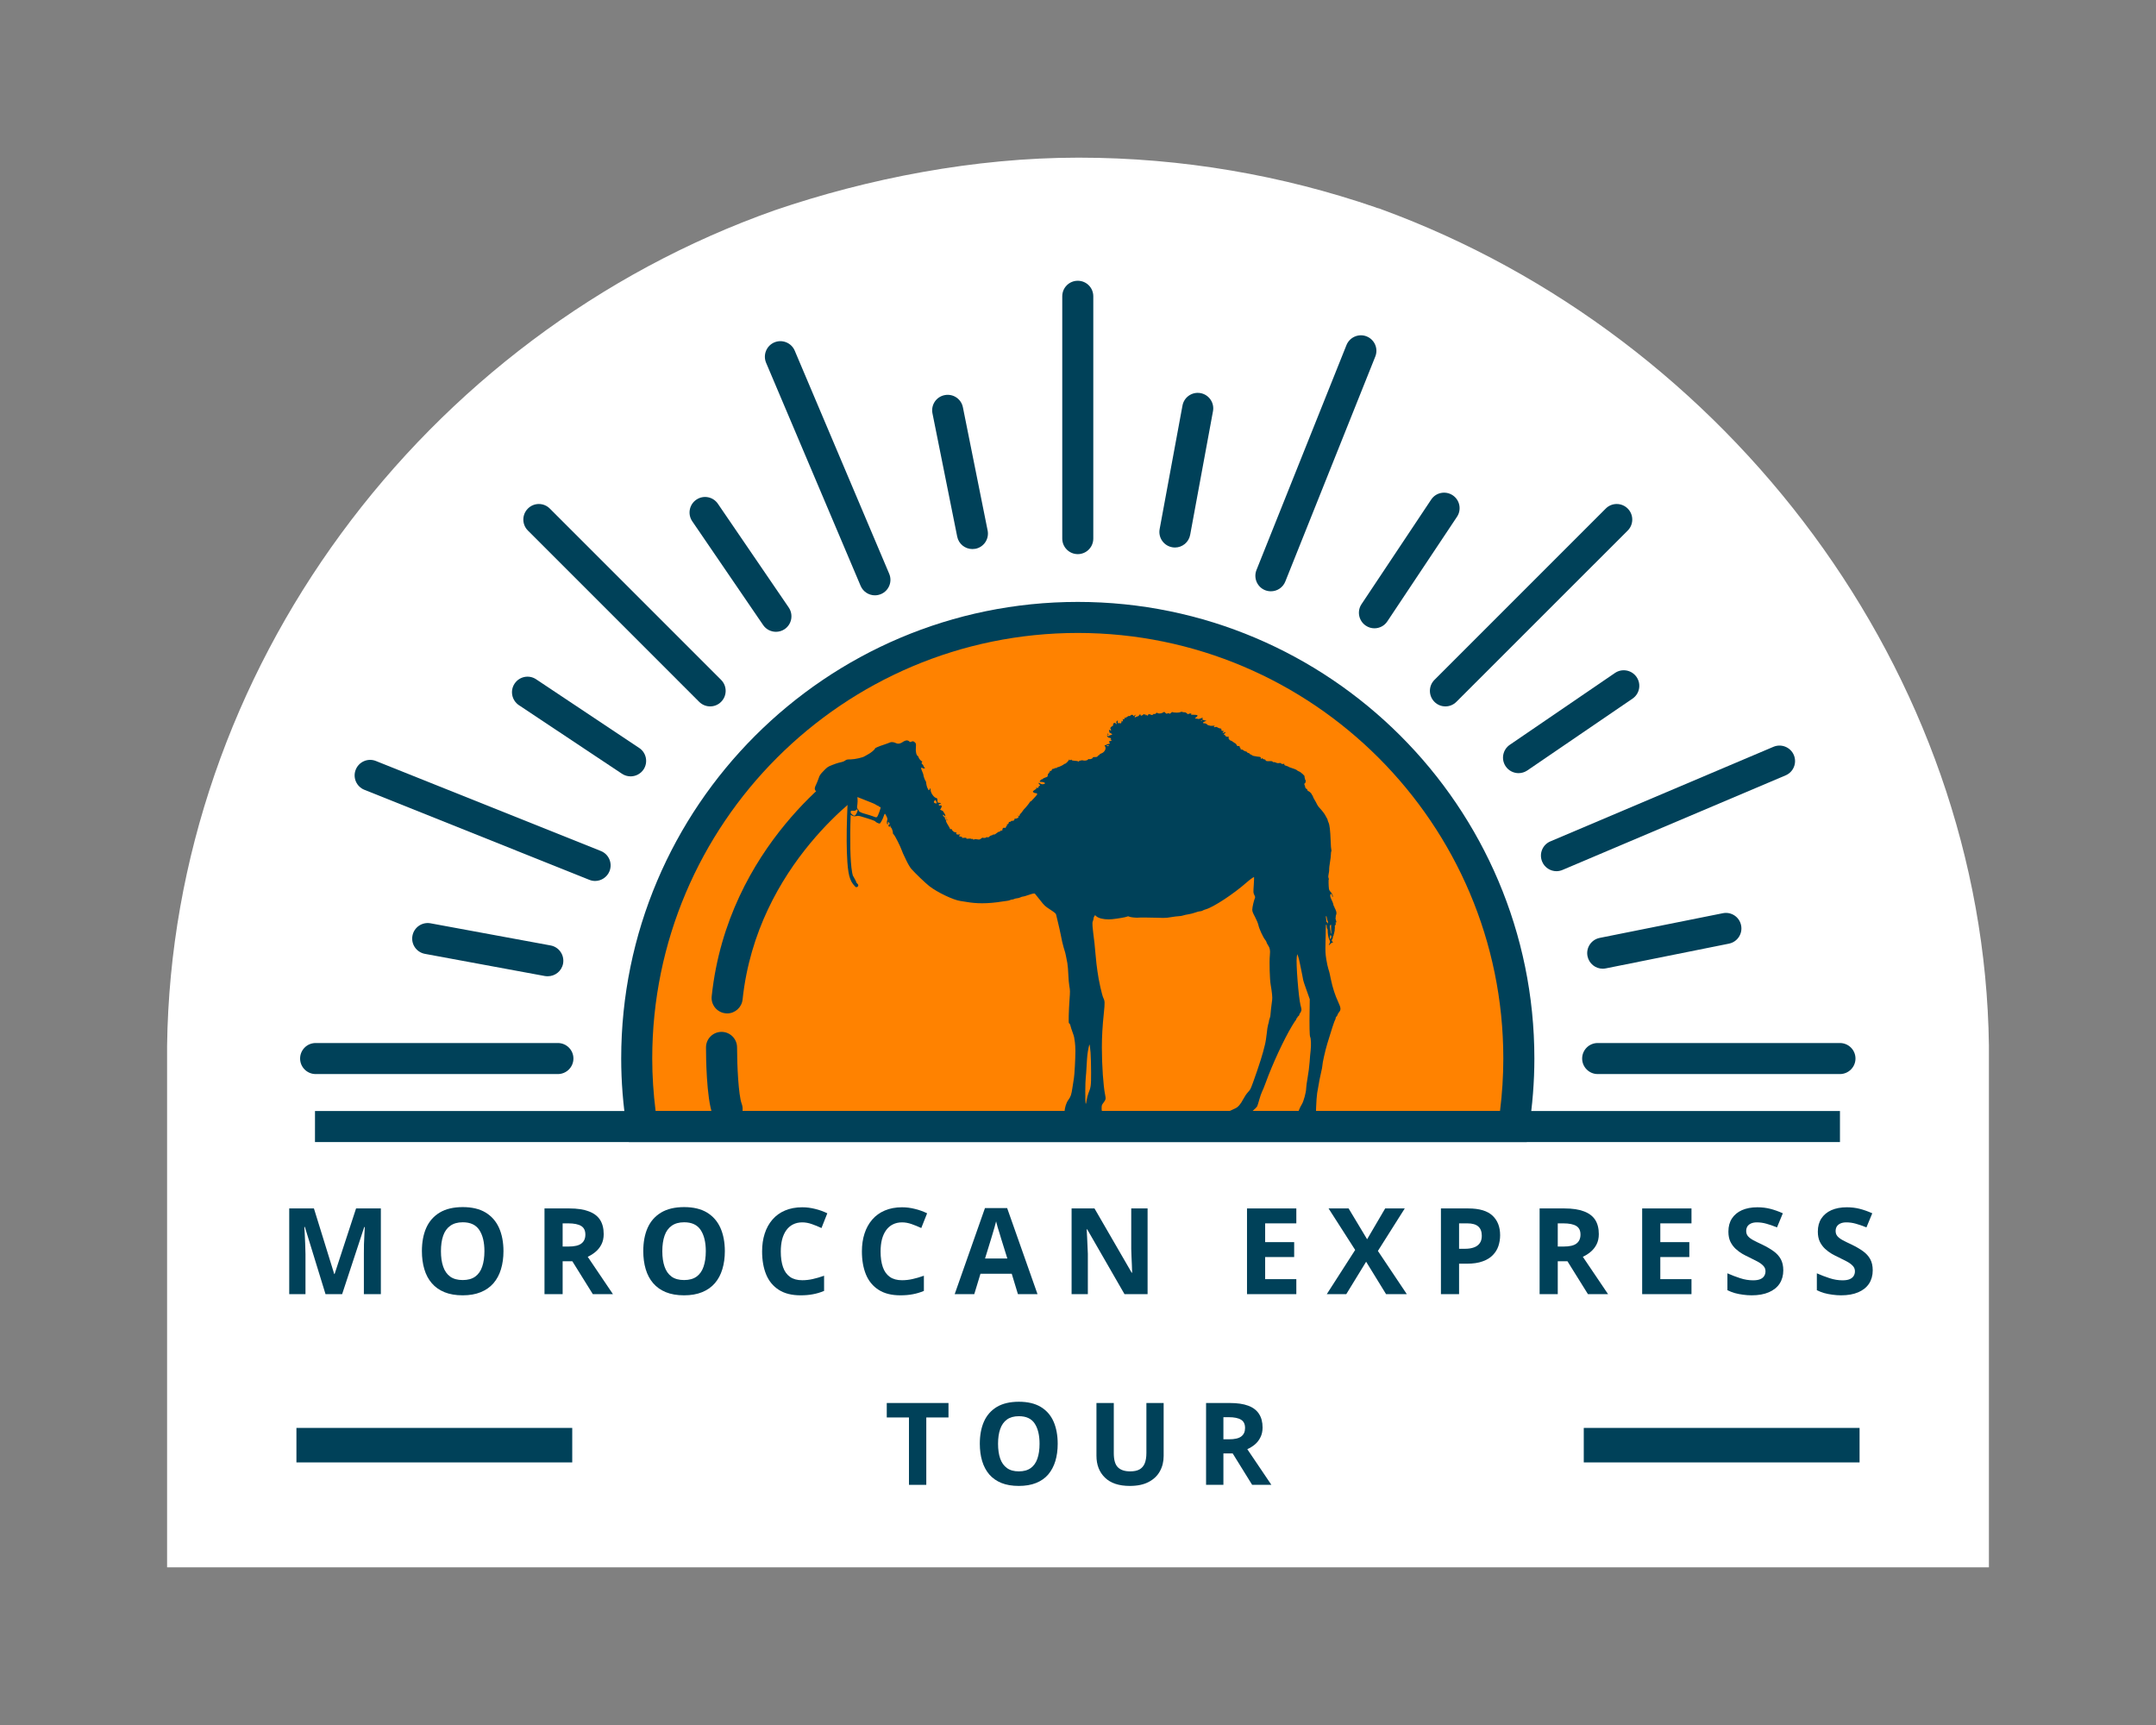 <svg xmlns="http://www.w3.org/2000/svg" xmlns:xlink="http://www.w3.org/1999/xlink" width="500" viewBox="0 0 375 300" height="400" preserveAspectRatio="xMidYMid meet"><rect x="0" y="0" width="375" height="300" fill="#808080" stroke="none"/><defs><g></g><clipPath id="77718fe388"><path d="M 29.062 27.418 L 345.938 27.418 L 345.938 272.582 L 29.062 272.582 Z M 29.062 27.418 " clip-rule="nonzero"></path></clipPath><clipPath id="6a9520d0ed"><path d="M 134.746 36.57 C 150.938 31.043 169.461 27.418 187.586 27.418 C 205.711 27.418 223.156 30.527 239.23 36.051 C 239.57 36.223 239.914 36.223 240.254 36.395 C 300.621 58.492 345.082 116.848 345.938 181.824 L 345.938 272.582 L 29.062 272.582 L 29.062 181.891 C 29.918 116.5 73.695 58.148 134.746 36.57 Z M 134.746 36.57 " clip-rule="nonzero"></path></clipPath><clipPath id="ec7a68b777"><path d="M 108 104 L 267 104 L 267 198.836 L 108 198.836 Z M 108 104 " clip-rule="nonzero"></path></clipPath><clipPath id="ac0d6ad8c8"><path d="M 184 48.836 L 191 48.836 L 191 97 L 184 97 Z M 184 48.836 " clip-rule="nonzero"></path></clipPath><clipPath id="aeb14cf198"><path d="M 54 193 L 321 193 L 321 198.836 L 54 198.836 Z M 54 193 " clip-rule="nonzero"></path></clipPath><clipPath id="0bf751e282"><path d="M 141.676 123.727 L 233.176 123.727 L 233.176 197.977 L 141.676 197.977 Z M 141.676 123.727 " clip-rule="nonzero"></path></clipPath></defs><g clip-path="url(#77718fe388)"><g clip-path="url(#6a9520d0ed)"><path fill="#ffffff" d="M 29.062 27.418 L 345.938 27.418 L 345.938 272.582 L 29.062 272.582 Z M 29.062 27.418 " fill-opacity="1" fill-rule="nonzero"></path></g></g><path fill="#ff8200" d="M 263.242 195.922 C 263.844 192.059 264.176 188.117 264.176 184.094 C 264.176 141.719 229.828 107.379 187.461 107.379 C 145.094 107.379 110.746 141.719 110.746 184.094 C 110.746 188.117 111.078 192.07 111.691 195.922 L 263.242 195.922 " fill-opacity="1" fill-rule="nonzero"></path><g clip-path="url(#ec7a68b777)"><path fill="#004159" d="M 114.031 193.223 L 260.902 193.223 C 261.289 190.145 261.477 187.082 261.477 184.094 C 261.477 143.273 228.273 110.078 187.461 110.078 C 146.652 110.078 113.445 143.273 113.445 184.094 C 113.445 187.082 113.645 190.145 114.031 193.223 Z M 265.555 198.621 L 109.379 198.621 L 109.027 196.336 C 108.371 192.223 108.047 188.098 108.047 184.094 C 108.047 140.305 143.672 104.68 187.461 104.68 C 231.25 104.68 266.879 140.305 266.879 184.094 C 266.879 188.098 266.555 192.223 265.914 196.336 L 265.555 198.621 " fill-opacity="1" fill-rule="nonzero"></path></g><g clip-path="url(#ac0d6ad8c8)"><path fill="#004159" d="M 187.461 96.371 C 185.969 96.371 184.762 95.156 184.762 93.668 L 184.762 51.527 C 184.762 50.031 185.969 48.828 187.461 48.828 C 188.957 48.828 190.16 50.031 190.16 51.527 L 190.16 93.668 C 190.16 95.156 188.957 96.371 187.461 96.371 " fill-opacity="1" fill-rule="nonzero"></path></g><path fill="#004159" d="M 320.027 186.793 L 277.887 186.793 C 276.402 186.793 275.188 185.578 275.188 184.094 C 275.188 182.602 276.402 181.395 277.887 181.395 L 320.027 181.395 C 321.516 181.395 322.73 182.602 322.73 184.094 C 322.73 185.578 321.516 186.793 320.027 186.793 " fill-opacity="1" fill-rule="nonzero"></path><path fill="#004159" d="M 97.035 186.793 L 54.902 186.793 C 53.406 186.793 52.199 185.578 52.199 184.094 C 52.199 182.602 53.406 181.395 54.902 181.395 L 97.035 181.395 C 98.523 181.395 99.738 182.602 99.738 184.094 C 99.738 185.578 98.523 186.793 97.035 186.793 " fill-opacity="1" fill-rule="nonzero"></path><path fill="#004159" d="M 251.406 122.852 C 250.711 122.852 250.02 122.59 249.496 122.059 C 248.445 121.004 248.445 119.297 249.496 118.242 L 279.289 88.449 C 280.344 87.387 282.055 87.387 283.117 88.449 C 284.168 89.504 284.168 91.211 283.117 92.266 L 253.312 122.059 C 252.781 122.59 252.098 122.852 251.406 122.852 " fill-opacity="1" fill-rule="nonzero"></path><path fill="#004159" d="M 123.52 122.852 C 122.836 122.852 122.141 122.59 121.609 122.059 L 91.816 92.266 C 90.762 91.211 90.762 89.504 91.816 88.449 C 92.871 87.387 94.578 87.387 95.633 88.449 L 125.426 118.242 C 126.48 119.297 126.48 121.004 125.426 122.059 C 124.902 122.59 124.211 122.852 123.52 122.852 " fill-opacity="1" fill-rule="nonzero"></path><path fill="#004159" d="M 270.723 151.512 C 269.676 151.512 268.668 150.891 268.238 149.863 C 267.652 148.484 268.289 146.902 269.668 146.324 L 308.461 129.879 C 309.84 129.297 311.426 129.945 312.008 131.312 C 312.586 132.688 311.945 134.273 310.57 134.848 L 271.773 151.293 C 271.434 151.438 271.07 151.512 270.723 151.512 " fill-opacity="1" fill-rule="nonzero"></path><path fill="#004159" d="M 152.176 103.535 C 151.125 103.535 150.125 102.914 149.691 101.887 L 133.25 63.094 C 132.672 61.715 133.312 60.133 134.68 59.547 C 136.055 58.969 137.641 59.609 138.227 60.977 L 154.66 99.781 C 155.246 101.148 154.609 102.742 153.23 103.32 C 152.887 103.461 152.527 103.535 152.176 103.535 " fill-opacity="1" fill-rule="nonzero"></path><path fill="#004159" d="M 103.508 153.211 C 103.176 153.211 102.832 153.148 102.5 153.012 L 63.383 137.359 C 61.996 136.801 61.32 135.238 61.875 133.852 C 62.43 132.465 64.004 131.789 65.387 132.348 L 104.508 148 C 105.895 148.551 106.57 150.125 106.012 151.512 C 105.59 152.562 104.57 153.211 103.508 153.211 " fill-opacity="1" fill-rule="nonzero"></path><path fill="#004159" d="M 221.055 102.832 C 220.719 102.832 220.379 102.77 220.047 102.645 C 218.66 102.086 217.992 100.52 218.543 99.133 L 234.195 60.016 C 234.754 58.629 236.328 57.953 237.707 58.504 C 239.09 59.062 239.766 60.625 239.207 62.012 L 223.555 101.141 C 223.133 102.195 222.125 102.832 221.055 102.832 " fill-opacity="1" fill-rule="nonzero"></path><path fill="#004159" d="M 169.137 95.488 C 167.867 95.488 166.742 94.605 166.488 93.32 L 162.188 71.895 C 161.891 70.43 162.836 69.008 164.301 68.719 C 165.762 68.422 167.191 69.367 167.48 70.832 L 171.781 92.258 C 172.078 93.723 171.133 95.145 169.668 95.441 C 169.488 95.469 169.305 95.488 169.137 95.488 " fill-opacity="1" fill-rule="nonzero"></path><path fill="#004159" d="M 278.758 168.469 C 277.508 168.469 276.383 167.578 276.121 166.301 C 275.824 164.832 276.77 163.41 278.238 163.113 L 299.66 158.82 C 301.125 158.523 302.547 159.469 302.836 160.934 C 303.133 162.391 302.188 163.816 300.723 164.113 L 279.301 168.414 C 279.117 168.449 278.938 168.469 278.758 168.469 " fill-opacity="1" fill-rule="nonzero"></path><path fill="#004159" d="M 239.055 109.27 C 238.543 109.27 238.031 109.125 237.57 108.816 C 236.328 107.988 235.984 106.316 236.812 105.074 L 248.93 86.883 C 249.75 85.641 251.434 85.309 252.676 86.137 C 253.906 86.953 254.25 88.629 253.422 89.871 L 241.305 108.062 C 240.793 108.844 239.938 109.27 239.055 109.27 " fill-opacity="1" fill-rule="nonzero"></path><path fill="#004159" d="M 109.684 135.02 C 109.172 135.02 108.648 134.875 108.188 134.57 L 90.25 122.637 C 89.016 121.797 88.676 120.133 89.504 118.891 C 90.332 117.648 92.004 117.305 93.246 118.133 L 111.176 130.078 C 112.418 130.898 112.762 132.582 111.934 133.824 C 111.41 134.598 110.555 135.02 109.684 135.02 " fill-opacity="1" fill-rule="nonzero"></path><path fill="#004159" d="M 264.125 134.461 C 263.27 134.461 262.414 134.047 261.891 133.281 C 261.055 132.059 261.367 130.375 262.602 129.531 L 280.902 117.035 C 282.133 116.199 283.816 116.516 284.656 117.746 C 285.5 118.98 285.188 120.656 283.953 121.5 L 265.645 133.996 C 265.176 134.309 264.645 134.461 264.125 134.461 " fill-opacity="1" fill-rule="nonzero"></path><path fill="#004159" d="M 134.969 109.879 C 134.102 109.879 133.25 109.465 132.734 108.703 L 120.402 90.652 C 119.566 89.422 119.883 87.738 121.113 86.902 C 122.348 86.055 124.031 86.379 124.867 87.613 L 137.191 105.66 C 138.027 106.891 137.711 108.574 136.48 109.414 C 136.02 109.727 135.488 109.879 134.969 109.879 " fill-opacity="1" fill-rule="nonzero"></path><path fill="#004159" d="M 95.281 169.781 C 95.121 169.781 94.949 169.773 94.785 169.746 L 73.902 165.887 C 72.434 165.613 71.465 164.203 71.738 162.742 C 72.008 161.277 73.414 160.305 74.883 160.574 L 95.77 164.426 C 97.234 164.695 98.207 166.109 97.938 167.578 C 97.695 168.883 96.559 169.781 95.281 169.781 " fill-opacity="1" fill-rule="nonzero"></path><path fill="#004159" d="M 204.367 95.219 C 204.195 95.219 204.031 95.199 203.871 95.172 C 202.402 94.902 201.43 93.488 201.699 92.023 L 205.672 70.535 C 205.941 69.07 207.344 68.098 208.812 68.367 C 210.277 68.637 211.25 70.043 210.98 71.508 L 207.012 93.004 C 206.777 94.309 205.645 95.219 204.367 95.219 " fill-opacity="1" fill-rule="nonzero"></path><path fill="#004159" d="M 126.48 176.246 C 126.379 176.246 126.281 176.234 126.191 176.227 C 124.707 176.074 123.625 174.742 123.789 173.258 C 126.57 146.93 147.047 133.32 147.918 132.754 C 149.172 131.941 150.844 132.293 151.656 133.543 C 152.465 134.797 152.113 136.461 150.863 137.281 C 150.664 137.414 131.664 150.125 129.16 173.832 C 129.008 175.211 127.84 176.246 126.48 176.246 " fill-opacity="1" fill-rule="nonzero"></path><path fill="#004159" d="M 126.469 195.59 C 125.383 195.59 124.348 194.922 123.941 193.832 C 122.852 190.926 122.797 183.598 122.797 182.16 C 122.797 180.664 124.004 179.457 125.5 179.457 C 126.984 179.457 128.199 180.664 128.199 182.16 C 128.199 185.336 128.449 190.465 129 191.941 C 129.523 193.34 128.82 194.895 127.426 195.418 C 127.109 195.535 126.785 195.59 126.469 195.59 " fill-opacity="1" fill-rule="nonzero"></path><g clip-path="url(#aeb14cf198)"><path fill="#004159" d="M 320.027 198.621 L 54.785 198.621 L 54.789 193.223 L 320.031 193.223 L 320.031 198.621 " fill-opacity="1" fill-rule="nonzero"></path></g><g fill="#004159" fill-opacity="1"><g transform="translate(153.832, 258.234)"><g><path d="M 7.281 0 L 4.266 0 L 4.266 -11.719 L 0.406 -11.719 L 0.406 -14.234 L 11.141 -14.234 L 11.141 -11.719 L 7.281 -11.719 Z M 7.281 0 "></path></g></g></g><g fill="#004159" fill-opacity="1"><g transform="translate(169.266, 258.234)"><g><path d="M 14.703 -7.141 C 14.703 -6.035 14.566 -5.035 14.297 -4.141 C 14.023 -3.242 13.613 -2.469 13.062 -1.812 C 12.508 -1.164 11.805 -0.672 10.953 -0.328 C 10.098 0.016 9.094 0.188 7.938 0.188 C 6.77 0.188 5.758 0.016 4.906 -0.328 C 4.062 -0.672 3.359 -1.164 2.797 -1.812 C 2.242 -2.469 1.832 -3.242 1.562 -4.141 C 1.289 -5.047 1.156 -6.051 1.156 -7.156 C 1.156 -8.625 1.395 -9.906 1.875 -11 C 2.363 -12.094 3.109 -12.941 4.109 -13.547 C 5.117 -14.148 6.398 -14.453 7.953 -14.453 C 9.492 -14.453 10.766 -14.148 11.766 -13.547 C 12.766 -12.941 13.504 -12.094 13.984 -11 C 14.461 -9.906 14.703 -8.617 14.703 -7.141 Z M 4.328 -7.141 C 4.328 -6.141 4.453 -5.281 4.703 -4.562 C 4.953 -3.852 5.344 -3.305 5.875 -2.922 C 6.406 -2.535 7.094 -2.344 7.938 -2.344 C 8.789 -2.344 9.484 -2.535 10.016 -2.922 C 10.547 -3.305 10.93 -3.852 11.172 -4.562 C 11.422 -5.281 11.547 -6.141 11.547 -7.141 C 11.547 -8.629 11.266 -9.801 10.703 -10.656 C 10.148 -11.508 9.234 -11.938 7.953 -11.938 C 7.098 -11.938 6.406 -11.742 5.875 -11.359 C 5.344 -10.973 4.953 -10.422 4.703 -9.703 C 4.453 -8.992 4.328 -8.141 4.328 -7.141 Z M 4.328 -7.141 "></path></g></g></g><g fill="#004159" fill-opacity="1"><g transform="translate(189.022, 258.234)"><g><path d="M 13.375 -14.234 L 13.375 -5.016 C 13.375 -4.035 13.156 -3.148 12.719 -2.359 C 12.289 -1.578 11.641 -0.957 10.766 -0.5 C 9.898 -0.039 8.805 0.188 7.484 0.188 C 5.598 0.188 4.16 -0.289 3.172 -1.25 C 2.18 -2.207 1.688 -3.477 1.688 -5.062 L 1.688 -14.234 L 4.703 -14.234 L 4.703 -5.516 C 4.703 -4.336 4.941 -3.516 5.422 -3.047 C 5.898 -2.578 6.609 -2.344 7.547 -2.344 C 8.211 -2.344 8.75 -2.453 9.156 -2.672 C 9.57 -2.898 9.879 -3.25 10.078 -3.719 C 10.273 -4.195 10.375 -4.805 10.375 -5.547 L 10.375 -14.234 Z M 13.375 -14.234 "></path></g></g></g><g fill="#004159" fill-opacity="1"><g transform="translate(207.979, 258.234)"><g><path d="M 5.938 -14.234 C 7.227 -14.234 8.289 -14.078 9.125 -13.766 C 9.969 -13.453 10.594 -12.977 11 -12.344 C 11.414 -11.719 11.625 -10.926 11.625 -9.969 C 11.625 -9.32 11.5 -8.754 11.25 -8.266 C 11.008 -7.773 10.688 -7.359 10.281 -7.016 C 9.875 -6.68 9.438 -6.41 8.969 -6.203 L 13.156 0 L 9.812 0 L 6.422 -5.469 L 4.812 -5.469 L 4.812 0 L 1.797 0 L 1.797 -14.234 Z M 5.719 -11.766 L 4.812 -11.766 L 4.812 -7.922 L 5.781 -7.922 C 6.781 -7.922 7.492 -8.086 7.922 -8.422 C 8.359 -8.754 8.578 -9.242 8.578 -9.891 C 8.578 -10.566 8.344 -11.047 7.875 -11.328 C 7.414 -11.617 6.695 -11.766 5.719 -11.766 Z M 5.719 -11.766 "></path></g></g></g><path stroke-linecap="butt" transform="matrix(0.75, 0, 0, 0.75, 51.56, 248.331)" fill="none" stroke-linejoin="miter" d="M -0.002 4.002 L 63.962 4.002 " stroke="#004159" stroke-width="8" stroke-opacity="1" stroke-miterlimit="4"></path><path stroke-linecap="butt" transform="matrix(0.75, 0, 0, 0.75, 275.471, 248.331)" fill="none" stroke-linejoin="miter" d="M -0.002 4.002 L 63.961 4.002 " stroke="#004159" stroke-width="8" stroke-opacity="1" stroke-miterlimit="4"></path><g clip-path="url(#0bf751e282)"><path fill="#004159" d="M 209.004 125.246 C 209.02 125.246 209.035 125.281 209.035 125.332 C 209.035 125.375 208.992 125.418 208.941 125.418 C 208.898 125.418 208.883 125.375 208.91 125.332 C 208.934 125.281 208.977 125.246 209.004 125.246 Z M 192.617 127.578 C 192.598 127.578 192.59 127.594 192.59 127.617 C 192.59 127.699 192.695 127.793 192.766 127.793 C 192.785 127.793 192.797 127.789 192.809 127.777 C 192.828 127.762 192.793 127.691 192.715 127.633 C 192.676 127.598 192.641 127.578 192.617 127.578 Z M 192.742 129.594 C 192.922 129.594 192.945 129.609 192.844 129.68 C 192.758 129.734 192.672 129.762 192.609 129.762 C 192.547 129.762 192.504 129.734 192.504 129.68 C 192.504 129.629 192.605 129.594 192.742 129.594 Z M 162.668 139.152 C 162.703 139.152 162.742 139.195 162.809 139.285 C 162.93 139.445 162.973 139.734 162.871 139.734 C 162.469 139.727 162.316 139.504 162.527 139.266 C 162.594 139.191 162.633 139.152 162.668 139.152 Z M 149.066 140.766 C 149.109 140.766 149.145 140.801 149.176 140.867 C 149.199 140.938 149.113 141.184 148.996 141.422 C 148.848 141.715 148.727 141.859 148.582 141.859 C 148.461 141.859 148.32 141.762 148.125 141.566 C 148.062 141.504 148.012 141.449 147.973 141.398 L 147.969 141.398 C 147.977 141.273 147.98 141.145 147.984 141.016 C 148.039 141 148.113 140.992 148.207 140.992 C 148.246 140.992 148.285 140.992 148.332 140.996 C 148.398 141 148.457 141.004 148.508 141.004 C 148.703 141.004 148.816 140.969 148.875 140.895 C 148.953 140.809 149.016 140.766 149.066 140.766 Z M 149.156 138.629 C 149.184 138.629 149.582 138.781 150.043 138.977 C 150.496 139.164 151.168 139.438 151.543 139.574 C 151.91 139.711 152.312 139.898 152.422 139.992 C 152.539 140.086 152.695 140.16 152.754 140.16 C 152.82 140.16 152.875 140.195 152.875 140.246 C 152.875 140.289 152.926 140.332 152.992 140.332 C 153.062 140.332 153.137 140.355 153.164 140.398 C 153.223 140.5 152.738 141.855 152.574 142.035 C 152.508 142.105 152.469 142.145 152.391 142.145 C 152.301 142.145 152.16 142.09 151.859 141.977 C 151.551 141.855 150.973 141.68 150.57 141.566 C 149.832 141.379 149.379 141.156 149.379 140.988 C 149.379 140.938 149.301 140.816 149.207 140.715 C 149.047 140.543 149.039 140.484 149.125 139.914 C 149.164 139.574 149.184 139.148 149.156 138.961 C 149.125 138.781 149.125 138.629 149.156 138.629 Z M 164.488 142.133 C 164.477 142.133 164.484 142.164 164.516 142.23 C 164.535 142.301 164.574 142.34 164.602 142.34 C 164.605 142.34 164.613 142.34 164.617 142.336 C 164.645 142.309 164.617 142.242 164.559 142.18 C 164.523 142.148 164.5 142.133 164.488 142.133 Z M 164.66 142.465 C 164.645 142.465 164.633 142.488 164.633 142.539 C 164.633 142.59 164.668 142.648 164.719 142.676 C 164.73 142.68 164.742 142.684 164.746 142.684 C 164.773 142.684 164.773 142.652 164.754 142.598 C 164.719 142.512 164.684 142.465 164.66 142.465 Z M 230.676 159.301 C 230.715 159.301 230.75 159.426 230.785 159.668 C 230.828 159.926 230.895 160.18 230.949 160.238 C 231.008 160.316 231.008 160.395 230.949 160.504 C 230.906 160.578 230.883 160.613 230.871 160.613 C 230.859 160.613 230.859 160.578 230.855 160.504 C 230.855 160.426 230.812 160.359 230.762 160.359 C 230.719 160.359 230.684 160.293 230.691 160.207 C 230.699 160.129 230.684 159.918 230.648 159.746 C 230.605 159.574 230.613 159.379 230.648 159.32 C 230.66 159.309 230.668 159.301 230.676 159.301 Z M 231.5 160.785 C 231.504 160.785 231.504 160.789 231.504 160.793 L 231.523 161.059 C 231.527 161.168 231.527 161.305 231.527 161.449 C 231.527 161.809 231.551 162.184 231.586 162.27 C 231.621 162.348 231.621 162.391 231.594 162.391 C 231.586 162.391 231.574 162.387 231.562 162.379 C 231.512 162.344 231.426 162.031 231.375 161.68 C 231.289 161.176 231.289 161.008 231.363 160.906 C 231.426 160.844 231.484 160.785 231.5 160.785 Z M 231.414 162.617 C 231.438 162.617 231.461 162.645 231.5 162.695 C 231.578 162.805 231.586 162.906 231.52 163.102 C 231.469 163.234 231.422 163.293 231.383 163.293 C 231.32 163.293 231.281 163.129 231.332 162.875 C 231.363 162.691 231.383 162.617 231.414 162.617 Z M 189.508 181.672 C 189.512 181.672 189.516 181.676 189.52 181.684 C 189.555 181.742 189.621 182.355 189.684 183.039 C 189.734 183.727 189.777 185.277 189.777 186.488 C 189.777 188.84 189.75 189.055 189.316 190.129 C 189.195 190.445 189.043 191.016 188.992 191.398 C 188.934 191.785 188.898 191.957 188.863 191.957 C 188.852 191.957 188.84 191.934 188.828 191.891 C 188.734 191.57 188.754 188.102 188.848 187.418 C 188.891 187.086 188.957 186.148 189 185.328 C 189.094 183.617 189.137 183.25 189.324 182.277 C 189.391 181.914 189.469 181.672 189.508 181.672 Z M 205.523 123.785 C 205.449 123.785 205.371 123.809 205.285 123.859 C 205.191 123.91 204.926 123.938 204.652 123.938 C 204.344 123.938 204.031 123.902 203.93 123.84 C 203.926 123.836 203.914 123.836 203.906 123.836 C 203.848 123.836 203.754 123.898 203.668 123.984 C 203.578 124.082 203.52 124.125 203.457 124.125 C 203.422 124.125 203.387 124.113 203.344 124.086 C 203.293 124.055 203.246 124.035 203.199 124.035 C 203.152 124.035 203.105 124.055 203.055 124.086 C 203.012 124.113 202.977 124.125 202.941 124.125 C 202.875 124.125 202.809 124.082 202.703 123.984 L 202.508 123.797 L 202.184 123.969 C 202.027 124.047 201.836 124.086 201.668 124.086 C 201.484 124.086 201.328 124.039 201.273 123.953 C 201.266 123.941 201.254 123.938 201.242 123.938 C 201.203 123.938 201.133 123.984 201.066 124.055 C 200.996 124.141 200.906 124.184 200.824 124.184 C 200.801 124.184 200.777 124.18 200.754 124.172 C 200.727 124.164 200.699 124.16 200.676 124.16 C 200.629 124.16 200.598 124.18 200.598 124.207 C 200.598 124.285 200.449 124.348 200.324 124.348 C 200.273 124.348 200.227 124.336 200.199 124.309 C 200.133 124.242 199.992 124.211 199.875 124.211 C 199.781 124.211 199.703 124.234 199.703 124.285 C 199.703 124.395 199.664 124.449 199.598 124.449 C 199.543 124.449 199.473 124.414 199.391 124.344 C 199.301 124.266 199.258 124.223 199.238 124.223 C 199.223 124.223 199.234 124.266 199.262 124.352 C 199.289 124.426 199.305 124.465 199.293 124.465 C 199.281 124.465 199.246 124.422 199.176 124.336 C 199.098 124.238 199.059 124.191 199.012 124.191 C 198.965 124.191 198.91 124.23 198.809 124.309 C 198.672 124.414 198.559 124.469 198.484 124.469 C 198.418 124.469 198.383 124.43 198.383 124.352 C 198.383 124.27 198.352 124.23 198.309 124.23 C 198.258 124.23 198.188 124.285 198.129 124.395 C 198.078 124.488 197.992 124.566 197.93 124.566 C 197.871 124.566 197.727 124.625 197.598 124.684 C 197.496 124.738 197.438 124.766 197.406 124.766 C 197.367 124.766 197.359 124.727 197.359 124.648 C 197.359 124.566 197.43 124.445 197.516 124.402 C 197.59 124.352 197.617 124.309 197.574 124.309 C 197.52 124.309 197.395 124.371 197.293 124.445 C 197.207 124.504 197.16 124.535 197.133 124.535 C 197.109 124.535 197.105 124.504 197.105 124.445 C 197.105 124.355 196.996 124.309 196.883 124.309 C 196.773 124.309 196.656 124.352 196.629 124.438 C 196.602 124.5 196.551 124.531 196.488 124.531 C 196.469 124.531 196.445 124.527 196.422 124.523 C 196.402 124.516 196.383 124.516 196.359 124.516 C 196.285 124.516 196.195 124.547 196.141 124.609 C 196.066 124.676 195.973 124.734 195.93 124.734 C 195.879 124.734 195.816 124.785 195.801 124.836 C 195.785 124.879 195.77 124.898 195.75 124.898 C 195.727 124.898 195.695 124.871 195.656 124.82 C 195.621 124.773 195.598 124.75 195.586 124.75 C 195.57 124.75 195.578 124.793 195.598 124.879 C 195.629 125.02 195.523 125.117 195.422 125.117 C 195.363 125.117 195.305 125.082 195.281 125 C 195.277 124.984 195.273 124.977 195.273 124.973 L 195.27 124.973 C 195.266 124.98 195.27 125.066 195.289 125.203 C 195.32 125.41 195.332 125.488 195.297 125.488 C 195.273 125.488 195.242 125.461 195.188 125.418 C 195.117 125.363 195.078 125.336 195.062 125.336 C 195.047 125.336 195.055 125.363 195.078 125.418 C 195.102 125.492 195.078 125.621 195.008 125.707 C 194.953 125.781 194.914 125.82 194.871 125.82 C 194.844 125.82 194.812 125.801 194.77 125.766 C 194.723 125.73 194.691 125.711 194.668 125.711 C 194.645 125.711 194.625 125.73 194.609 125.773 C 194.59 125.812 194.57 125.832 194.547 125.832 C 194.469 125.832 194.379 125.613 194.41 125.426 C 194.43 125.324 194.438 125.277 194.418 125.273 C 194.398 125.277 194.355 125.32 194.273 125.398 C 194.141 125.535 194.121 125.598 194.199 125.75 C 194.262 125.863 194.254 125.926 194.203 125.926 C 194.168 125.926 194.109 125.891 194.047 125.809 C 193.988 125.746 193.922 125.715 193.859 125.715 C 193.73 125.715 193.609 125.836 193.609 126.023 C 193.609 126.168 193.566 126.27 193.5 126.27 C 193.441 126.27 193.32 126.355 193.234 126.457 C 193.109 126.602 193.098 126.672 193.176 126.797 C 193.305 126.992 193.297 127.035 193.141 127.035 C 193.074 127.035 193.016 126.984 193.016 126.926 C 193.016 126.895 193.008 126.875 192.996 126.875 C 192.984 126.875 192.965 126.898 192.938 126.941 C 192.887 127.02 192.887 127.129 192.938 127.223 C 192.98 127.309 192.988 127.379 192.953 127.379 C 192.922 127.387 193.016 127.438 193.168 127.504 C 193.473 127.641 193.535 127.805 193.27 127.805 C 193.176 127.805 193.098 127.836 193.098 127.891 C 193.098 127.914 193.074 127.93 193.039 127.93 C 193.016 127.93 192.984 127.926 192.953 127.914 C 192.918 127.902 192.895 127.895 192.879 127.895 C 192.852 127.895 192.852 127.914 192.879 127.957 C 192.914 128.023 192.902 128.055 192.863 128.055 C 192.82 128.055 192.754 128.023 192.691 127.957 C 192.641 127.906 192.602 127.883 192.578 127.883 L 192.574 127.883 C 192.523 127.883 192.539 127.988 192.641 128.129 C 192.707 128.23 192.859 128.316 192.973 128.316 C 193.219 128.316 193.336 128.477 193.176 128.578 C 193.082 128.641 193.09 128.656 193.211 128.656 C 193.457 128.656 193.371 128.828 193.098 128.887 C 192.852 128.93 192.844 128.945 192.973 129.133 C 193.09 129.32 193.09 129.328 192.801 129.387 C 192.641 129.414 192.477 129.473 192.453 129.516 C 192.426 129.559 192.332 129.594 192.238 129.594 C 192.086 129.594 192.086 129.609 192.203 129.789 C 192.469 130.199 192.121 130.848 191.523 131.043 C 191.359 131.094 191.242 131.18 191.266 131.223 C 191.301 131.262 191.266 131.297 191.199 131.297 C 191.129 131.297 191.02 131.383 190.953 131.484 C 190.859 131.629 190.746 131.664 190.441 131.664 C 190.414 131.664 190.387 131.664 190.363 131.664 C 190.145 131.664 190.059 131.695 190.082 131.75 C 190.125 131.867 189.77 132.035 189.535 132.035 C 189.496 132.035 189.465 132.031 189.434 132.023 C 189.395 132.012 189.355 132.004 189.328 132.004 C 189.289 132.004 189.266 132.016 189.266 132.039 C 189.266 132.168 188.93 132.285 188.652 132.285 C 188.578 132.285 188.512 132.277 188.453 132.262 C 188.363 132.234 188.273 132.219 188.195 132.219 C 188.133 132.219 188.074 132.23 188.035 132.254 C 187.984 132.281 187.926 132.297 187.879 132.297 C 187.855 132.297 187.836 132.293 187.824 132.285 C 187.812 132.281 187.805 132.277 187.793 132.277 C 187.758 132.277 187.715 132.312 187.695 132.371 C 187.672 132.43 187.648 132.457 187.617 132.457 C 187.594 132.457 187.566 132.441 187.535 132.414 C 187.473 132.363 187.203 132.32 186.93 132.312 C 186.605 132.293 186.418 132.254 186.391 132.176 C 186.375 132.129 186.355 132.105 186.332 132.105 C 186.305 132.105 186.273 132.125 186.223 132.168 C 186.18 132.203 186.145 132.223 186.117 132.223 C 186.082 132.223 186.055 132.195 186.016 132.141 C 185.992 132.102 185.969 132.078 185.953 132.078 C 185.945 132.078 185.941 132.086 185.941 132.105 C 185.941 132.254 185.379 132.832 185.234 132.832 C 185.164 132.832 185.09 132.867 185.07 132.898 C 185.027 133.004 184.141 133.43 183.965 133.43 C 183.879 133.43 183.809 133.473 183.809 133.523 C 183.809 133.559 183.77 133.582 183.711 133.582 C 183.688 133.582 183.664 133.578 183.641 133.574 C 183.617 133.566 183.59 133.562 183.57 133.562 C 183.508 133.562 183.457 133.586 183.453 133.617 C 183.434 133.66 183.316 133.711 183.188 133.711 C 183.035 133.719 182.957 133.777 182.957 133.863 C 182.957 133.984 182.816 134.09 182.699 134.09 C 182.672 134.09 182.641 134.082 182.617 134.066 C 182.613 134.062 182.605 134.062 182.602 134.062 C 182.578 134.062 182.57 134.125 182.598 134.211 C 182.617 134.301 182.617 134.348 182.59 134.348 C 182.578 134.348 182.566 134.344 182.547 134.332 C 182.531 134.32 182.516 134.316 182.5 134.316 C 182.469 134.316 182.445 134.344 182.445 134.398 C 182.445 134.469 182.402 134.535 182.344 134.555 C 182.285 134.578 182.242 134.707 182.234 134.844 C 182.234 135.066 182.191 135.105 181.824 135.219 C 181.602 135.293 181.383 135.406 181.34 135.473 C 181.305 135.523 181.266 135.551 181.23 135.551 C 181.223 135.551 181.211 135.547 181.203 135.543 C 181.199 135.539 181.191 135.535 181.184 135.535 C 181.102 135.535 180.828 135.832 180.828 135.934 C 180.828 135.961 180.922 135.984 181.031 135.984 C 181.703 135.984 182.027 136.266 181.477 136.379 C 181.418 136.387 181.363 136.391 181.312 136.391 C 181.184 136.391 181.078 136.359 180.98 136.293 C 180.844 136.195 180.734 136.152 180.672 136.152 C 180.598 136.152 180.602 136.219 180.727 136.352 C 180.945 136.582 180.965 136.668 180.793 136.668 C 180.727 136.668 180.656 136.754 180.641 136.855 C 180.625 136.988 180.586 137.031 180.453 137.031 C 180.426 137.031 180.395 137.027 180.359 137.023 C 180.316 137.02 180.281 137.02 180.25 137.02 C 180.168 137.02 180.156 137.039 180.223 137.086 C 180.316 137.145 180.281 137.188 180.086 137.289 C 179.949 137.367 179.789 137.484 179.719 137.562 C 179.625 137.672 179.633 137.715 179.77 137.816 C 179.855 137.887 180.035 137.945 180.172 137.945 C 180.484 137.945 180.469 138.16 180.129 138.5 C 179.977 138.652 179.734 138.918 179.59 139.086 C 179.453 139.25 179.285 139.395 179.234 139.395 C 179.172 139.395 179.121 139.438 179.121 139.488 C 179.121 139.574 178.391 140.484 178.133 140.715 C 178.082 140.758 177.945 140.938 177.844 141.098 C 177.734 141.262 177.57 141.457 177.484 141.531 C 177.402 141.609 177.332 141.738 177.332 141.812 C 177.332 141.902 177.305 141.945 177.258 141.945 C 177.215 141.945 177.156 141.91 177.086 141.84 C 177.051 141.809 177.027 141.789 177.02 141.789 C 177.008 141.789 177.031 141.832 177.086 141.926 C 177.188 142.094 177.18 142.129 177.035 142.242 C 176.941 142.316 176.762 142.375 176.633 142.375 C 176.465 142.375 176.414 142.41 176.445 142.504 C 176.488 142.613 176.262 142.762 176.109 142.762 C 176.078 142.762 176.051 142.754 176.027 142.742 C 176.023 142.742 176.02 142.738 176.012 142.738 C 175.969 142.738 175.898 142.781 175.832 142.844 C 175.77 142.906 175.684 142.945 175.617 142.945 C 175.602 142.945 175.59 142.945 175.578 142.938 C 175.562 142.934 175.551 142.934 175.535 142.934 C 175.484 142.934 175.457 142.973 175.457 143.051 C 175.457 143.207 175.336 143.352 175.242 143.352 C 175.211 143.352 175.184 143.336 175.168 143.297 C 175.16 143.277 175.152 143.266 175.148 143.266 C 175.141 143.27 175.145 143.301 175.16 143.367 C 175.184 143.469 175.152 143.594 175.074 143.656 C 175.008 143.715 174.945 143.816 174.945 143.887 C 174.945 143.953 174.914 143.984 174.852 143.984 C 174.824 143.984 174.793 143.98 174.758 143.969 C 174.719 143.961 174.68 143.953 174.645 143.953 C 174.469 143.953 174.352 144.09 174.352 144.293 C 174.352 144.414 174.328 144.461 174.262 144.461 C 174.242 144.461 174.219 144.457 174.188 144.449 C 174.168 144.441 174.152 144.441 174.133 144.441 C 174.062 144.441 174.004 144.48 173.984 144.543 C 173.953 144.605 173.902 144.641 173.848 144.641 C 173.836 144.641 173.824 144.637 173.812 144.637 C 173.809 144.633 173.801 144.633 173.793 144.633 C 173.715 144.633 173.531 144.738 173.352 144.891 C 173.172 145.039 173 145.145 172.91 145.145 C 172.895 145.145 172.887 145.141 172.875 145.137 C 172.855 145.129 172.832 145.125 172.809 145.125 C 172.758 145.125 172.711 145.145 172.688 145.18 C 172.664 145.23 172.559 145.273 172.477 145.273 C 172.391 145.273 172.211 145.367 172.082 145.488 C 171.965 145.594 171.887 145.645 171.824 145.645 C 171.793 145.645 171.77 145.633 171.742 145.617 C 171.711 145.582 171.676 145.566 171.645 145.566 C 171.621 145.566 171.602 145.578 171.59 145.598 C 171.543 145.68 171.32 145.738 171.152 145.738 C 171.078 145.738 171.016 145.727 170.984 145.699 C 170.969 145.688 170.949 145.684 170.93 145.684 C 170.859 145.684 170.758 145.738 170.645 145.836 C 170.5 145.961 170.406 146.008 170.27 146.008 C 170.219 146.008 170.164 146.004 170.098 145.992 C 169.906 145.953 169.797 145.934 169.707 145.934 C 169.617 145.934 169.547 145.953 169.434 145.992 C 169.383 146.008 169.344 146.016 169.312 146.016 C 169.262 146.016 169.238 145.992 169.238 145.957 C 169.238 145.914 169.199 145.887 169.137 145.887 C 169.117 145.887 169.094 145.891 169.066 145.898 C 169.027 145.906 168.996 145.91 168.965 145.91 C 168.922 145.91 168.895 145.898 168.895 145.879 C 168.895 145.852 168.82 145.84 168.703 145.84 C 168.633 145.84 168.551 145.844 168.461 145.855 C 168.352 145.863 168.27 145.871 168.211 145.871 C 168.078 145.871 168.051 145.844 168.086 145.785 C 168.121 145.723 168.078 145.699 167.918 145.699 C 167.891 145.699 167.859 145.699 167.82 145.699 C 167.668 145.711 167.551 145.719 167.469 145.719 C 167.277 145.719 167.25 145.688 167.344 145.625 C 167.422 145.582 167.344 145.539 167.105 145.496 C 166.746 145.438 166.746 145.438 166.902 145.258 C 167.008 145.141 167.043 145.102 166.984 145.102 C 166.953 145.102 166.895 145.113 166.809 145.129 C 166.75 145.141 166.699 145.145 166.648 145.145 C 166.391 145.145 166.227 145.023 166.348 144.883 C 166.426 144.781 166.406 144.762 166.211 144.762 C 165.965 144.762 165.57 144.457 165.57 144.262 C 165.57 144.211 165.539 144.184 165.477 144.184 C 165.453 144.184 165.43 144.188 165.402 144.191 C 165.375 144.199 165.352 144.203 165.332 144.203 C 165.27 144.203 165.23 144.176 165.23 144.125 C 165.23 144.062 165.078 143.781 164.891 143.5 C 164.703 143.219 164.551 142.898 164.551 142.777 C 164.551 142.668 164.496 142.523 164.43 142.461 C 164.363 142.41 164.32 142.316 164.344 142.258 C 164.371 142.188 164.328 142.121 164.258 142.094 C 164.105 142.035 163.91 141.695 164.027 141.695 L 164.031 141.695 C 164.082 141.695 164.184 141.773 164.277 141.867 C 164.352 141.945 164.387 141.984 164.406 141.984 C 164.43 141.984 164.426 141.938 164.422 141.84 C 164.422 141.738 164.336 141.543 164.234 141.406 C 164.121 141.27 164.039 141.133 164.039 141.098 C 164.039 141.055 163.926 140.988 163.781 140.938 C 163.535 140.859 163.426 140.672 163.621 140.672 C 163.664 140.672 163.688 140.637 163.652 140.594 C 163.629 140.543 163.664 140.484 163.723 140.441 C 163.824 140.383 163.824 140.332 163.73 140.117 C 163.691 140.02 163.656 139.965 163.633 139.965 C 163.621 139.965 163.613 139.98 163.613 140.008 C 163.613 140.078 163.582 140.113 163.52 140.113 C 163.496 140.113 163.473 140.109 163.441 140.102 C 163.184 140.031 163.227 139.82 163.5 139.82 C 163.68 139.82 163.707 139.793 163.629 139.719 C 163.57 139.656 163.426 139.617 163.289 139.605 C 163.074 139.605 163.059 139.582 163.051 139.223 C 163.051 138.867 163.031 138.832 162.77 138.754 C 162.41 138.652 161.883 137.879 161.871 137.441 C 161.863 137.281 161.82 137.137 161.77 137.117 C 161.766 137.117 161.758 137.117 161.75 137.117 C 161.711 137.117 161.684 137.164 161.684 137.238 C 161.695 137.324 161.66 137.41 161.609 137.434 C 161.602 137.438 161.598 137.438 161.59 137.438 C 161.445 137.438 161.148 136.734 161.113 136.301 C 161.098 136.07 161.047 135.855 160.996 135.832 C 160.902 135.773 160.578 134.879 160.613 134.766 C 160.621 134.73 160.535 134.477 160.414 134.195 C 160.168 133.609 160.16 133.516 160.328 133.512 L 160.332 133.512 C 160.398 133.512 160.457 133.539 160.457 133.574 C 160.457 133.617 160.551 133.641 160.672 133.641 C 160.918 133.641 160.934 133.582 160.758 133.43 C 160.688 133.367 160.629 133.273 160.629 133.207 C 160.629 133.148 160.543 133.012 160.441 132.918 C 160.277 132.773 160.262 132.711 160.355 132.574 C 160.426 132.465 160.426 132.406 160.371 132.406 C 160.227 132.406 159.777 131.879 159.777 131.707 C 159.777 131.629 159.707 131.52 159.625 131.477 C 159.383 131.348 159.23 130.684 159.301 129.969 C 159.344 129.371 159.332 129.312 159.137 129.117 C 159.004 128.984 158.891 128.918 158.762 128.918 C 158.68 128.918 158.586 128.945 158.48 129.004 C 158.43 129.035 158.387 129.051 158.348 129.051 C 158.281 129.051 158.215 129.008 158.113 128.91 C 158.012 128.812 157.887 128.766 157.738 128.766 C 157.523 128.766 157.266 128.871 156.957 129.082 C 156.711 129.25 156.461 129.332 156.23 129.332 C 156.086 129.332 155.953 129.301 155.832 129.234 C 155.605 129.117 155.363 129.059 155.145 129.059 C 155.016 129.059 154.895 129.078 154.789 129.125 C 154.656 129.191 154.195 129.355 153.77 129.5 C 152.863 129.789 152.191 130.086 152.191 130.18 C 152.191 130.336 151.484 130.93 151.023 131.168 C 150.75 131.316 150.469 131.469 150.402 131.52 C 150.102 131.742 148.656 132.066 147.965 132.066 C 147.387 132.066 147.23 132.098 147.043 132.242 C 146.824 132.414 146.582 132.5 145.887 132.652 C 145.723 132.688 145.219 132.855 144.77 133.035 C 144 133.336 143.898 133.402 143.27 134.051 C 142.672 134.664 142.562 134.824 142.391 135.348 C 142.289 135.668 142.082 136.164 141.957 136.43 C 141.676 136.98 141.648 137.23 141.844 137.512 C 141.941 137.637 142.023 137.684 142.203 137.684 C 142.234 137.684 142.262 137.684 142.297 137.68 C 142.312 137.68 142.324 137.68 142.34 137.68 C 142.688 137.68 143.332 137.949 143.594 138.211 C 143.695 138.312 143.84 138.363 144.035 138.363 C 144.285 138.363 144.609 138.281 145.031 138.117 C 145.441 137.953 145.66 137.875 145.855 137.875 C 146.016 137.875 146.164 137.93 146.387 138.031 C 146.594 138.125 146.863 138.199 146.992 138.199 C 147.367 138.199 147.418 138.348 147.387 139.23 C 147.379 139.613 147.375 139.867 147.387 139.867 C 147.391 139.867 147.391 139.859 147.395 139.844 C 147.398 139.816 147.41 139.785 147.422 139.758 C 147.387 140.539 147.359 141.238 147.34 141.855 C 147.227 145.105 147.242 147.797 147.387 149.93 C 147.477 151.262 147.641 152.227 147.871 152.828 C 147.992 153.172 148.156 153.473 148.352 153.73 C 148.648 154.113 148.844 154.301 148.934 154.301 C 148.949 154.301 148.965 154.297 148.973 154.285 C 149.07 154.281 149.152 154.246 149.211 154.172 C 149.273 154.094 149.293 154.012 149.277 153.914 C 149.266 153.867 149.246 153.824 149.219 153.789 C 149.117 153.684 149.031 153.59 148.953 153.496 C 148.953 153.488 148.953 153.48 148.953 153.473 C 148.945 153.395 148.852 153.176 148.738 152.988 C 148.621 152.801 148.492 152.562 148.449 152.457 C 148.426 152.402 148.383 152.34 148.344 152.293 C 148.305 152.168 148.273 152.027 148.242 151.875 C 148.238 151.832 148.23 151.785 148.215 151.742 C 148.125 151.254 148.055 150.637 148 149.895 C 147.906 148.566 147.867 146.891 147.887 144.867 C 147.891 143.992 147.914 142.93 147.961 141.684 L 147.965 141.688 C 148.16 141.867 148.398 141.961 148.66 141.961 C 148.754 141.961 148.852 141.949 148.953 141.926 C 149.043 141.898 149.129 141.887 149.219 141.887 C 149.367 141.887 149.531 141.922 149.77 141.992 C 151.477 142.496 152.207 142.762 152.25 142.863 C 152.301 142.98 152.805 143.23 153 143.23 C 153.129 143.23 153.57 142.41 153.727 141.883 C 153.785 141.688 153.871 141.523 153.914 141.523 C 153.957 141.523 154.082 141.73 154.195 141.977 C 154.375 142.359 154.391 142.469 154.305 142.684 C 154.211 142.934 154.262 143.367 154.371 143.367 C 154.379 143.367 154.391 143.363 154.398 143.355 C 154.441 143.332 154.457 143.238 154.434 143.152 C 154.406 143.066 154.434 142.965 154.484 142.938 C 154.496 142.93 154.512 142.926 154.523 142.926 C 154.555 142.926 154.578 142.957 154.578 143.008 C 154.578 143.086 154.621 143.145 154.664 143.145 C 154.801 143.145 154.766 143.332 154.602 143.449 C 154.477 143.543 154.469 143.578 154.57 143.648 C 154.629 143.688 154.656 143.773 154.621 143.836 C 154.609 143.855 154.609 143.867 154.613 143.867 C 154.629 143.867 154.68 143.82 154.75 143.742 C 154.84 143.633 154.887 143.578 154.906 143.578 C 154.922 143.578 154.914 143.625 154.895 143.715 C 154.867 143.844 154.895 143.91 154.961 143.91 C 155.082 143.91 155.371 144.746 155.293 144.867 C 155.27 144.906 155.344 145.035 155.457 145.137 C 155.668 145.336 156.598 147.168 156.844 147.875 C 156.988 148.293 157 148.301 157.637 149.637 C 157.953 150.293 158.301 150.875 158.516 151.121 C 159.309 152 160.961 153.574 161.633 154.105 C 163.031 155.195 165.836 156.531 167.062 156.695 C 167.344 156.738 167.789 156.805 168.043 156.848 C 168.926 157.008 169.844 157.09 170.82 157.09 C 171.914 157.09 173.082 156.988 174.352 156.781 C 174.656 156.738 175.039 156.676 175.211 156.66 C 175.383 156.645 175.594 156.582 175.695 156.531 C 175.789 156.48 175.953 156.438 176.055 156.438 C 176.156 156.438 176.32 156.395 176.422 156.336 C 176.523 156.285 176.746 156.227 176.914 156.219 C 177.086 156.207 177.34 156.141 177.484 156.062 C 177.633 155.988 177.82 155.926 177.902 155.926 C 177.98 155.926 178.203 155.875 178.398 155.809 C 179.242 155.516 179.668 155.391 179.875 155.391 C 179.945 155.391 179.992 155.406 180.016 155.434 C 180.078 155.492 180.477 156.004 180.922 156.559 C 181.652 157.504 181.781 157.613 182.676 158.195 C 183.426 158.688 183.648 158.867 183.691 159.055 C 183.715 159.191 183.871 159.812 184.023 160.445 C 184.176 161.074 184.391 162.012 184.492 162.531 C 184.594 163.043 184.715 163.605 184.746 163.77 C 184.832 164.168 185.172 165.406 185.215 165.473 C 185.266 165.551 185.504 166.684 185.652 167.52 C 185.719 167.918 185.797 168.812 185.82 169.52 C 185.848 170.219 185.922 171.133 186 171.539 C 186.129 172.215 186.129 172.453 186.027 173.84 C 185.891 175.758 185.832 177.969 185.93 177.969 C 185.93 177.969 185.93 177.969 185.934 177.965 C 185.938 177.961 185.945 177.961 185.953 177.961 C 186.031 177.961 186.168 178.223 186.223 178.512 C 186.246 178.633 186.383 179.051 186.527 179.449 C 186.684 179.852 186.809 180.27 186.828 180.387 C 186.844 180.508 186.902 180.863 186.953 181.195 C 187.004 181.52 187.047 182.238 187.047 182.773 C 187.047 184.102 186.895 186.965 186.785 187.547 C 186.742 187.801 186.629 188.527 186.535 189.148 C 186.348 190.41 186.246 190.699 185.812 191.305 C 185.453 191.781 185.172 192.695 185.172 193.359 C 185.172 193.742 185.121 193.879 184.867 194.219 C 184.695 194.449 184.449 194.695 184.305 194.773 C 184.16 194.859 183.973 194.977 183.895 195.055 C 183.598 195.336 183.066 195.566 182.574 195.625 C 182.078 195.684 182.062 195.691 181.754 196.152 C 181.434 196.629 181.203 197.234 181.297 197.328 C 181.32 197.363 181.465 197.391 181.621 197.391 C 182.371 197.414 182.43 197.434 182.473 197.602 C 182.504 197.719 182.539 197.754 183.281 197.754 C 183.586 197.754 184.008 197.75 184.594 197.738 C 187.141 197.695 188.172 197.559 188.625 197.211 C 188.914 196.98 188.934 196.945 188.891 196.59 C 188.855 196.375 188.777 196.121 188.711 196.016 C 188.641 195.906 188.582 195.797 188.582 195.77 C 188.582 195.746 189.059 195.727 189.648 195.727 C 190.406 195.727 190.809 195.691 191.027 195.598 C 191.191 195.531 191.402 195.473 191.496 195.473 C 191.754 195.473 192.137 195.242 192.332 194.961 C 192.512 194.703 192.512 194.695 192.367 194.254 C 192.281 193.98 192.102 193.699 191.914 193.52 C 191.625 193.246 191.609 193.195 191.609 192.711 C 191.609 192.242 191.641 192.148 191.934 191.773 C 192.34 191.227 192.367 191.125 192.215 190.383 C 191.906 188.934 191.652 185.262 191.652 182.176 C 191.652 180.258 191.754 178.496 192 176.133 C 192.18 174.402 192.172 174.09 191.914 173.57 C 191.668 173.082 191.078 170.426 190.883 168.926 C 190.84 168.551 190.766 167.969 190.715 167.645 C 190.672 167.312 190.594 166.531 190.543 165.898 C 190.492 165.27 190.414 164.441 190.371 164.066 C 189.973 160.871 189.945 160.52 190.082 160.199 C 190.152 160.043 190.203 159.832 190.203 159.73 C 190.203 159.625 190.262 159.457 190.34 159.344 L 190.473 159.156 L 190.66 159.328 C 191.043 159.684 191.871 159.891 192.82 159.891 C 193.035 159.891 193.258 159.879 193.484 159.855 C 194.496 159.746 195.828 159.516 196.047 159.406 C 196.109 159.375 196.164 159.363 196.223 159.363 C 196.285 159.363 196.352 159.383 196.422 159.422 C 196.578 159.504 197.309 159.598 197.734 159.598 C 197.797 159.598 197.852 159.598 197.898 159.594 C 198.082 159.574 198.508 159.566 199.035 159.566 C 199.73 159.566 200.598 159.582 201.324 159.609 C 201.727 159.625 202.035 159.637 202.297 159.637 C 202.836 159.637 203.176 159.598 203.711 159.5 C 204.23 159.414 204.824 159.336 205.039 159.336 C 205.262 159.336 205.602 159.277 205.797 159.207 C 205.992 159.141 206.41 159.047 206.727 159.004 C 207.035 158.961 207.555 158.824 207.879 158.707 C 208.199 158.586 208.586 158.484 208.73 158.484 C 208.875 158.484 209.078 158.434 209.172 158.363 C 209.266 158.297 209.504 158.203 209.699 158.152 C 211.023 157.793 214.543 155.484 216.793 153.5 C 217.387 152.977 217.988 152.539 218.105 152.539 C 218.113 152.539 218.117 152.539 218.121 152.543 C 218.137 152.562 218.121 153.184 218.07 153.926 C 217.984 155.219 217.984 155.27 218.164 155.637 C 218.324 155.945 218.336 156.047 218.258 156.227 C 218.086 156.602 217.812 157.812 217.812 158.203 C 217.812 158.5 217.918 158.773 218.293 159.473 C 218.574 160.012 218.812 160.582 218.879 160.895 C 219.008 161.52 219.688 162.992 220.039 163.426 C 220.176 163.59 220.285 163.777 220.285 163.852 C 220.285 163.922 220.379 164.117 220.492 164.281 C 220.883 164.859 220.961 165.25 220.867 166.195 C 220.762 167.27 220.848 170.363 221.012 171.242 C 221.23 172.488 221.336 173.477 221.273 173.883 C 221.156 174.652 220.969 176.34 220.969 176.57 C 220.969 176.707 220.906 176.945 220.84 177.113 C 220.773 177.285 220.711 177.508 220.711 177.609 C 220.711 177.703 220.652 177.957 220.574 178.172 C 220.5 178.383 220.387 179.09 220.328 179.746 C 220.262 180.414 220.117 181.316 219.988 181.793 C 219.859 182.262 219.723 182.801 219.68 182.988 C 219.406 184.109 217.848 188.68 217.5 189.379 C 217.43 189.516 217.211 189.805 217.004 190.016 C 216.801 190.23 216.461 190.742 216.238 191.168 C 215.785 192.047 215.309 192.582 214.797 192.789 C 214.609 192.863 214.27 193.027 214.055 193.137 C 213.766 193.281 213.52 193.34 213.168 193.34 C 212.812 193.34 212.598 193.391 212.367 193.527 C 211.816 193.879 211.48 194.371 211.645 194.637 C 211.68 194.695 211.711 194.84 211.711 194.961 C 211.723 195.207 211.805 195.223 214.023 195.43 C 214.93 195.512 215.598 195.555 216.09 195.555 C 217.055 195.555 217.363 195.387 217.531 194.984 C 217.645 194.723 217.645 194.594 217.566 194.254 C 217.414 193.598 217.438 193.547 218.012 193.078 C 218.301 192.84 218.59 192.539 218.656 192.422 C 218.719 192.301 218.879 191.789 219.023 191.27 C 219.16 190.758 219.383 190.121 219.512 189.855 C 219.648 189.59 219.93 188.902 220.141 188.312 C 221.344 185.008 223.285 180.82 224.734 178.402 C 225.023 177.926 225.305 177.48 225.375 177.422 C 225.434 177.363 225.484 177.25 225.484 177.184 C 225.484 177.113 225.527 177.062 225.57 177.062 C 225.621 177.062 225.656 177.004 225.656 176.934 C 225.656 176.867 225.73 176.773 225.824 176.723 C 225.918 176.672 225.996 176.559 225.996 176.465 C 225.996 176.383 226.039 176.277 226.082 176.254 C 226.133 176.219 226.227 176.066 226.293 175.902 C 226.406 175.641 226.395 175.539 226.199 174.797 C 225.859 173.434 225.398 167.52 225.551 166.453 L 225.629 165.941 L 225.766 166.258 C 225.844 166.426 226.004 167.082 226.125 167.707 C 226.242 168.328 226.422 169.18 226.508 169.59 C 226.602 170.008 226.676 170.398 226.676 170.477 C 226.676 170.543 226.934 171.32 227.25 172.195 L 227.812 173.781 L 227.785 175.656 C 227.734 178.402 227.777 180.121 227.879 180.328 C 228.031 180.602 228.066 181.793 227.965 182.672 C 227.914 183.105 227.828 184.027 227.785 184.715 C 227.734 185.406 227.59 186.602 227.445 187.375 C 227.309 188.152 227.188 188.996 227.188 189.25 C 227.188 189.934 226.746 191.551 226.43 192.055 C 226.105 192.559 225.738 193.461 225.738 193.758 C 225.738 194.176 225.016 195.055 224.461 195.316 C 223.703 195.668 223.516 195.727 223.191 195.727 C 222.809 195.727 222.73 195.77 222.238 196.281 C 221.648 196.887 221.75 197.434 222.469 197.434 C 222.664 197.434 222.758 197.473 222.758 197.559 C 222.758 197.797 223.062 197.84 224.812 197.848 C 224.953 197.852 225.09 197.852 225.223 197.852 C 226.68 197.852 227.516 197.766 227.914 197.586 C 228.23 197.441 228.289 196.887 228.051 196.23 C 227.812 195.598 227.871 195.371 228.457 194.637 L 228.867 194.125 L 228.918 192.523 C 228.945 191.637 229.031 190.547 229.098 190.102 C 229.449 188.039 229.609 187.188 229.797 186.438 C 229.906 185.996 230 185.508 230 185.355 C 230 184.922 230.48 182.766 230.863 181.496 C 231.492 179.371 232.141 177.414 232.219 177.363 C 232.27 177.328 232.301 177.227 232.301 177.113 C 232.301 177.004 232.379 176.852 232.473 176.766 C 232.566 176.68 232.645 176.551 232.645 176.477 C 232.652 176.398 232.762 176.203 232.898 176.039 C 233.258 175.633 233.238 175.281 232.805 174.363 C 232.191 173.039 231.809 171.848 231.477 170.289 C 231.406 169.965 231.324 169.539 231.281 169.352 C 231.246 169.164 231.137 168.781 231.043 168.5 C 230.949 168.219 230.785 167.469 230.684 166.836 C 230.531 165.84 230.512 165.465 230.547 163.98 C 230.574 163.043 230.598 161.945 230.59 161.527 C 230.59 161.066 230.625 160.785 230.676 160.785 C 230.727 160.785 230.77 160.938 230.77 161.117 C 230.77 161.305 230.801 161.484 230.855 161.512 C 230.895 161.535 230.93 161.645 230.93 161.75 C 230.914 162.293 231.031 163.008 231.195 163.375 C 231.375 163.77 231.375 163.812 231.246 164.082 C 231.141 164.305 231.102 164.406 231.129 164.406 C 231.152 164.406 231.219 164.344 231.332 164.219 C 231.449 164.094 231.586 163.973 231.629 163.973 C 231.672 163.965 231.75 163.957 231.809 163.945 C 231.867 163.938 231.852 163.879 231.758 163.777 C 231.605 163.605 231.605 163.453 231.766 163.281 C 231.82 163.219 231.848 163.055 231.828 162.879 L 231.832 162.879 C 231.832 162.879 231.832 162.879 231.836 162.879 C 231.844 162.879 231.852 162.871 231.859 162.855 C 231.863 162.855 231.871 162.82 231.883 162.746 L 231.883 162.738 L 231.887 162.738 C 231.91 162.785 231.926 162.809 231.934 162.809 C 231.949 162.809 231.953 162.754 231.953 162.633 C 231.953 162.617 231.953 162.602 231.953 162.586 L 231.965 162.543 L 232 162.477 L 232.082 162.16 C 232.094 162.078 232.102 162.008 232.109 161.949 L 232.105 161.949 C 232.156 161.934 232.168 161.863 232.145 161.707 L 232.141 161.707 C 232.145 161.68 232.148 161.656 232.152 161.637 C 232.156 161.609 232.16 161.562 232.164 161.488 C 232.172 161.418 232.18 161.375 232.18 161.367 C 232.18 161.34 232.18 161.312 232.18 161.281 C 232.172 161.188 232.168 161.129 232.168 161.098 C 232.168 161.059 232.168 161.023 232.168 160.988 C 232.223 160.883 232.254 160.832 232.281 160.832 C 232.301 160.832 232.316 160.863 232.336 160.93 C 232.344 160.949 232.348 160.961 232.348 160.961 C 232.355 160.961 232.348 160.863 232.328 160.707 C 232.301 160.477 232.305 160.387 232.355 160.387 C 232.367 160.387 232.379 160.391 232.395 160.402 C 232.422 160.418 232.438 160.426 232.449 160.426 C 232.473 160.426 232.469 160.391 232.438 160.309 C 232.387 160.172 232.332 159.965 232.285 159.746 L 232.281 159.746 C 232.285 159.738 232.285 159.73 232.285 159.723 L 232.309 159.629 L 232.324 159.512 C 232.328 159.5 232.328 159.484 232.328 159.473 L 232.324 159.391 C 232.324 159.387 232.328 159.359 232.34 159.312 C 232.344 159.27 232.348 159.242 232.348 159.234 L 232.383 159.133 C 232.395 159.09 232.41 159.027 232.438 158.957 L 232.445 158.91 C 232.457 158.832 232.457 158.75 232.445 158.668 C 232.426 158.574 232.41 158.52 232.406 158.504 C 232.34 158.336 232.297 158.219 232.273 158.152 C 232.266 158.125 232.246 158.086 232.219 158.031 L 232.164 157.941 C 232.141 157.906 232.117 157.875 232.102 157.852 C 232.109 157.852 232.113 157.855 232.117 157.855 C 232.129 157.855 232.133 157.848 232.133 157.836 C 232.133 157.785 232.098 157.719 232.055 157.676 C 232.004 157.625 231.953 157.488 231.926 157.359 C 231.91 157.23 231.832 157 231.766 156.848 C 231.699 156.695 231.578 156.43 231.5 156.25 C 231.355 155.918 231.34 155.766 231.418 155.551 C 231.438 155.496 231.469 155.469 231.508 155.469 C 231.598 155.469 231.707 155.629 231.707 155.824 C 231.707 155.934 231.719 155.988 231.746 155.988 C 231.762 155.988 231.777 155.977 231.801 155.953 C 231.91 155.844 231.656 155.297 231.375 155.043 C 231.281 154.957 231.176 154.762 231.152 154.613 C 231.082 154.145 231.051 152.945 231.117 152.945 C 231.152 152.945 231.137 152.832 231.082 152.699 C 231.016 152.52 231.016 152.332 231.094 151.988 C 231.152 151.742 231.188 151.445 231.188 151.324 C 231.168 151.062 231.238 150.422 231.363 149.707 C 231.426 149.398 231.477 148.922 231.484 148.641 C 231.484 148.359 231.527 148.078 231.562 148.02 C 231.605 147.969 231.605 147.867 231.562 147.805 C 231.527 147.754 231.469 146.996 231.441 146.125 C 231.375 144.379 231.262 143.426 231.066 143.031 C 231 142.898 230.938 142.719 230.93 142.641 C 230.93 142.562 230.855 142.387 230.762 142.25 C 230.676 142.105 230.562 141.898 230.512 141.797 C 230.41 141.566 229.926 140.938 229.508 140.5 C 229.344 140.34 229.148 140.051 229.062 139.863 C 228.988 139.676 228.781 139.309 228.621 139.055 C 228.457 138.797 228.34 138.535 228.355 138.473 C 228.383 138.422 228.355 138.371 228.305 138.371 C 228.254 138.371 228.211 138.328 228.211 138.285 C 228.211 138.105 227.844 137.699 227.598 137.598 C 227.461 137.543 227.367 137.449 227.395 137.391 C 227.41 137.332 227.344 137.238 227.223 137.18 C 227.113 137.109 227.02 137 227.02 136.914 C 227.02 136.828 226.977 136.66 226.918 136.539 C 226.832 136.344 226.832 136.301 226.957 136.23 C 227.113 136.137 227.164 135.688 227.027 135.609 C 226.984 135.574 226.957 135.492 226.969 135.406 C 226.984 135.328 226.949 135.227 226.898 135.191 C 226.832 135.141 226.84 135.105 226.918 135.074 C 227.062 135.012 226.207 134.223 225.918 134.152 C 225.801 134.117 225.664 134.043 225.621 133.98 C 225.527 133.871 225.109 133.691 224.461 133.496 C 224.301 133.445 224.148 133.387 224.121 133.352 C 224.094 133.316 223.918 133.242 223.711 133.18 C 223.43 133.105 223.355 133.043 223.387 132.941 C 223.418 132.867 223.41 132.84 223.34 132.84 C 223.309 132.84 223.258 132.848 223.191 132.855 C 223.145 132.867 223.102 132.871 223.062 132.871 C 222.965 132.871 222.891 132.84 222.836 132.781 C 222.789 132.723 222.719 132.691 222.617 132.691 C 222.57 132.691 222.52 132.699 222.461 132.711 C 222.414 132.723 222.367 132.727 222.316 132.727 C 222.18 132.727 222.043 132.691 221.922 132.629 C 221.809 132.566 221.676 132.535 221.59 132.535 C 221.566 132.535 221.547 132.535 221.531 132.543 C 221.512 132.547 221.492 132.551 221.473 132.551 C 221.418 132.551 221.371 132.523 221.352 132.473 C 221.324 132.398 221.23 132.367 221.02 132.367 C 220.973 132.367 220.918 132.367 220.855 132.371 C 220.77 132.375 220.691 132.379 220.621 132.379 C 220.258 132.379 220.117 132.32 220.117 132.184 C 220.117 132.117 220.031 132.066 219.902 132.066 C 219.793 132.066 219.664 132.004 219.621 131.93 C 219.59 131.871 219.562 131.844 219.539 131.844 C 219.52 131.844 219.504 131.859 219.484 131.887 C 219.445 131.945 219.395 131.977 219.352 131.977 C 219.297 131.977 219.262 131.934 219.289 131.852 C 219.355 131.691 219.246 131.629 218.844 131.598 C 218.668 131.586 218.48 131.562 218.445 131.535 C 218.402 131.52 218.258 131.492 218.129 131.484 C 217.992 131.477 217.832 131.41 217.762 131.34 C 217.688 131.273 217.586 131.211 217.516 131.211 C 217.457 131.211 217.387 131.152 217.355 131.086 C 217.328 131.016 217.227 130.957 217.133 130.957 C 217.039 130.957 216.938 130.898 216.91 130.828 C 216.875 130.762 216.809 130.699 216.758 130.699 C 216.605 130.699 216.195 130.496 216.195 130.418 C 216.195 130.387 216.102 130.359 215.98 130.359 C 215.828 130.359 215.77 130.316 215.77 130.191 C 215.77 130.098 215.727 130.02 215.684 130.02 C 215.633 130.02 215.598 129.949 215.617 129.867 C 215.629 129.777 215.605 129.742 215.496 129.742 C 215.473 129.742 215.445 129.742 215.41 129.746 C 215.379 129.75 215.352 129.754 215.324 129.754 C 215.199 129.754 215.145 129.699 215.086 129.551 C 215.043 129.43 214.934 129.312 214.855 129.277 C 214.773 129.242 214.594 129.133 214.465 129.023 C 214.328 128.91 214.133 128.801 214.012 128.773 C 213.902 128.75 213.809 128.672 213.809 128.605 C 213.809 128.535 213.773 128.484 213.73 128.484 C 213.691 128.484 213.672 128.383 213.691 128.246 C 213.711 128.129 213.711 128.078 213.688 128.078 C 213.676 128.078 213.66 128.09 213.637 128.109 C 213.613 128.133 213.574 128.145 213.527 128.145 C 213.336 128.145 213.023 127.98 213.086 127.879 C 213.117 127.836 213.074 127.805 213.008 127.805 C 212.82 127.805 212.836 127.668 213.051 127.523 C 213.184 127.426 213.18 127.332 213.098 127.332 L 213.094 127.332 C 213.059 127.332 213.012 127.348 212.957 127.387 C 212.887 127.43 212.777 127.461 212.711 127.461 C 212.617 127.461 212.625 127.422 212.742 127.293 C 212.863 127.156 212.863 127.102 212.711 127.102 C 212.668 127.102 212.617 127.105 212.555 127.113 C 212.555 127.113 212.551 127.113 212.547 127.113 C 212.484 127.113 212.445 127.031 212.445 126.91 C 212.445 126.746 212.402 126.695 212.258 126.695 C 212.148 126.695 211.949 126.617 211.816 126.535 C 211.691 126.453 211.598 126.414 211.508 126.414 C 211.465 126.414 211.422 126.422 211.379 126.441 C 211.309 126.469 211.25 126.48 211.207 126.48 C 211.102 126.48 211.098 126.406 211.234 126.305 C 211.316 126.238 211.32 126.211 211.16 126.211 C 211.09 126.211 210.984 126.215 210.844 126.227 C 210.777 126.23 210.719 126.23 210.664 126.23 C 210.465 126.23 210.336 126.211 210.355 126.176 C 210.379 126.148 210.371 126.137 210.344 126.137 C 210.328 126.137 210.305 126.141 210.281 126.148 C 210.27 126.152 210.254 126.156 210.242 126.156 C 210.164 126.156 210.051 126.098 209.957 125.996 C 209.828 125.859 209.668 125.793 209.512 125.793 C 209.504 125.793 209.496 125.793 209.488 125.793 C 209.148 125.793 209.164 125.625 209.523 125.477 L 209.848 125.348 L 209.59 125.289 C 209.129 125.188 209.105 125.172 209.164 124.992 C 209.199 124.883 209.211 124.832 209.152 124.832 C 209.102 124.832 208.996 124.871 208.805 124.949 C 208.68 125.004 208.535 125.039 208.441 125.039 C 208.41 125.039 208.383 125.035 208.363 125.023 C 208.301 124.996 208.207 124.98 208.129 124.98 C 208.113 124.98 208.098 124.98 208.082 124.984 C 208.074 124.984 208.066 124.984 208.059 124.984 C 207.988 124.984 207.918 124.953 207.887 124.906 C 207.859 124.863 207.867 124.82 207.918 124.82 C 207.973 124.82 208.082 124.734 208.184 124.633 C 208.414 124.387 208.285 124.309 207.586 124.309 C 207.211 124.309 207.074 124.285 207.16 124.223 C 207.289 124.141 207.211 124.082 207.062 124.082 C 206.984 124.082 206.887 124.102 206.785 124.141 C 206.641 124.195 206.559 124.223 206.52 124.223 C 206.48 124.223 206.488 124.195 206.523 124.141 C 206.547 124.086 206.512 124.055 206.445 124.055 C 206.367 124.055 206.309 124.012 206.309 123.969 C 206.309 123.918 206.191 123.883 206.043 123.883 C 205.898 123.883 205.723 123.848 205.645 123.816 C 205.609 123.797 205.566 123.785 205.523 123.785 Z M 205.523 123.785 " fill-opacity="1" fill-rule="nonzero"></path></g><g fill="#004159" fill-opacity="1"><g transform="translate(48.431, 225.07)"><g><path d="M 8.188 0 L 4.594 -11.688 L 4.5 -11.688 C 4.52 -11.406 4.547 -10.984 4.578 -10.422 C 4.609 -9.867 4.633 -9.273 4.656 -8.641 C 4.688 -8.016 4.703 -7.445 4.703 -6.938 L 4.703 0 L 1.875 0 L 1.875 -14.906 L 6.172 -14.906 L 9.703 -3.5 L 9.766 -3.5 L 13.5 -14.906 L 17.812 -14.906 L 17.812 0 L 14.859 0 L 14.859 -7.047 C 14.859 -7.516 14.863 -8.055 14.875 -8.672 C 14.895 -9.285 14.922 -9.867 14.953 -10.422 C 14.984 -10.973 15.004 -11.391 15.016 -11.672 L 14.922 -11.672 L 11.078 0 Z M 8.188 0 "></path></g></g></g><g fill="#004159" fill-opacity="1"><g transform="translate(72.164, 225.07)"><g><path d="M 15.406 -7.469 C 15.406 -6.32 15.258 -5.273 14.969 -4.328 C 14.688 -3.391 14.254 -2.582 13.672 -1.906 C 13.086 -1.227 12.348 -0.707 11.453 -0.344 C 10.566 0.02 9.52 0.203 8.312 0.203 C 7.094 0.203 6.035 0.02 5.141 -0.344 C 4.254 -0.707 3.52 -1.227 2.938 -1.906 C 2.352 -2.582 1.922 -3.395 1.641 -4.344 C 1.359 -5.289 1.219 -6.336 1.219 -7.484 C 1.219 -9.035 1.469 -10.379 1.969 -11.516 C 2.477 -12.66 3.258 -13.551 4.312 -14.188 C 5.363 -14.82 6.703 -15.141 8.328 -15.141 C 9.941 -15.141 11.27 -14.82 12.312 -14.188 C 13.352 -13.551 14.129 -12.66 14.641 -11.516 C 15.148 -10.367 15.406 -9.02 15.406 -7.469 Z M 4.531 -7.469 C 4.531 -6.426 4.66 -5.531 4.922 -4.781 C 5.18 -4.031 5.586 -3.453 6.141 -3.047 C 6.703 -2.648 7.426 -2.453 8.312 -2.453 C 9.207 -2.453 9.93 -2.648 10.484 -3.047 C 11.047 -3.453 11.453 -4.031 11.703 -4.781 C 11.961 -5.531 12.094 -6.426 12.094 -7.469 C 12.094 -9.031 11.797 -10.258 11.203 -11.156 C 10.617 -12.051 9.66 -12.5 8.328 -12.5 C 7.441 -12.5 6.719 -12.297 6.156 -11.891 C 5.594 -11.492 5.18 -10.922 4.922 -10.172 C 4.66 -9.422 4.531 -8.52 4.531 -7.469 Z M 4.531 -7.469 "></path></g></g></g><g fill="#004159" fill-opacity="1"><g transform="translate(92.831, 225.07)"><g><path d="M 6.219 -14.906 C 7.57 -14.906 8.688 -14.738 9.562 -14.406 C 10.445 -14.082 11.102 -13.594 11.531 -12.938 C 11.957 -12.281 12.172 -11.445 12.172 -10.438 C 12.172 -9.758 12.039 -9.164 11.781 -8.656 C 11.52 -8.145 11.176 -7.711 10.75 -7.359 C 10.332 -7.004 9.879 -6.719 9.391 -6.5 L 13.781 0 L 10.281 0 L 6.719 -5.719 L 5.031 -5.719 L 5.031 0 L 1.875 0 L 1.875 -14.906 Z M 6 -12.312 L 5.031 -12.312 L 5.031 -8.281 L 6.047 -8.281 C 7.098 -8.281 7.848 -8.457 8.297 -8.812 C 8.754 -9.164 8.984 -9.68 8.984 -10.359 C 8.984 -11.066 8.738 -11.566 8.25 -11.859 C 7.758 -12.16 7.008 -12.312 6 -12.312 Z M 6 -12.312 "></path></g></g></g><g fill="#004159" fill-opacity="1"><g transform="translate(110.668, 225.07)"><g><path d="M 15.406 -7.469 C 15.406 -6.32 15.258 -5.273 14.969 -4.328 C 14.688 -3.391 14.254 -2.582 13.672 -1.906 C 13.086 -1.227 12.348 -0.707 11.453 -0.344 C 10.566 0.02 9.52 0.203 8.312 0.203 C 7.094 0.203 6.035 0.02 5.141 -0.344 C 4.254 -0.707 3.52 -1.227 2.938 -1.906 C 2.352 -2.582 1.922 -3.395 1.641 -4.344 C 1.359 -5.289 1.219 -6.336 1.219 -7.484 C 1.219 -9.035 1.469 -10.379 1.969 -11.516 C 2.477 -12.66 3.258 -13.551 4.312 -14.188 C 5.363 -14.82 6.703 -15.141 8.328 -15.141 C 9.941 -15.141 11.27 -14.82 12.312 -14.188 C 13.352 -13.551 14.129 -12.66 14.641 -11.516 C 15.148 -10.367 15.406 -9.02 15.406 -7.469 Z M 4.531 -7.469 C 4.531 -6.426 4.66 -5.531 4.922 -4.781 C 5.18 -4.031 5.586 -3.453 6.141 -3.047 C 6.703 -2.648 7.426 -2.453 8.312 -2.453 C 9.207 -2.453 9.93 -2.648 10.484 -3.047 C 11.047 -3.453 11.453 -4.031 11.703 -4.781 C 11.961 -5.531 12.094 -6.426 12.094 -7.469 C 12.094 -9.031 11.797 -10.258 11.203 -11.156 C 10.617 -12.051 9.66 -12.5 8.328 -12.5 C 7.441 -12.5 6.719 -12.297 6.156 -11.891 C 5.594 -11.492 5.18 -10.922 4.922 -10.172 C 4.66 -9.422 4.531 -8.52 4.531 -7.469 Z M 4.531 -7.469 "></path></g></g></g><g fill="#004159" fill-opacity="1"><g transform="translate(131.336, 225.07)"><g><path d="M 8.203 -12.484 C 7.598 -12.484 7.062 -12.363 6.594 -12.125 C 6.133 -11.895 5.742 -11.555 5.422 -11.109 C 5.109 -10.672 4.867 -10.141 4.703 -9.516 C 4.547 -8.891 4.469 -8.188 4.469 -7.406 C 4.469 -6.352 4.598 -5.453 4.859 -4.703 C 5.117 -3.961 5.523 -3.395 6.078 -3 C 6.629 -2.613 7.336 -2.422 8.203 -2.422 C 8.805 -2.422 9.41 -2.488 10.016 -2.625 C 10.629 -2.758 11.289 -2.953 12 -3.203 L 12 -0.562 C 11.344 -0.289 10.695 -0.098 10.062 0.016 C 9.426 0.141 8.707 0.203 7.906 0.203 C 6.375 0.203 5.113 -0.113 4.125 -0.75 C 3.133 -1.383 2.398 -2.273 1.922 -3.422 C 1.453 -4.566 1.219 -5.906 1.219 -7.438 C 1.219 -8.562 1.367 -9.594 1.672 -10.531 C 1.973 -11.469 2.422 -12.281 3.016 -12.969 C 3.609 -13.656 4.336 -14.18 5.203 -14.547 C 6.078 -14.922 7.078 -15.109 8.203 -15.109 C 8.941 -15.109 9.68 -15.016 10.422 -14.828 C 11.172 -14.648 11.883 -14.395 12.562 -14.062 L 11.547 -11.5 C 10.992 -11.758 10.43 -11.988 9.859 -12.188 C 9.297 -12.383 8.742 -12.484 8.203 -12.484 Z M 8.203 -12.484 "></path></g></g></g><g fill="#004159" fill-opacity="1"><g transform="translate(148.694, 225.07)"><g><path d="M 8.203 -12.484 C 7.598 -12.484 7.062 -12.363 6.594 -12.125 C 6.133 -11.895 5.742 -11.555 5.422 -11.109 C 5.109 -10.672 4.867 -10.141 4.703 -9.516 C 4.547 -8.891 4.469 -8.188 4.469 -7.406 C 4.469 -6.352 4.598 -5.453 4.859 -4.703 C 5.117 -3.961 5.523 -3.395 6.078 -3 C 6.629 -2.613 7.336 -2.422 8.203 -2.422 C 8.805 -2.422 9.41 -2.488 10.016 -2.625 C 10.629 -2.758 11.289 -2.953 12 -3.203 L 12 -0.562 C 11.344 -0.289 10.695 -0.098 10.062 0.016 C 9.426 0.141 8.707 0.203 7.906 0.203 C 6.375 0.203 5.113 -0.113 4.125 -0.75 C 3.133 -1.383 2.398 -2.273 1.922 -3.422 C 1.453 -4.566 1.219 -5.906 1.219 -7.438 C 1.219 -8.562 1.367 -9.594 1.672 -10.531 C 1.973 -11.469 2.422 -12.281 3.016 -12.969 C 3.609 -13.656 4.336 -14.18 5.203 -14.547 C 6.078 -14.922 7.078 -15.109 8.203 -15.109 C 8.941 -15.109 9.68 -15.016 10.422 -14.828 C 11.172 -14.648 11.883 -14.395 12.562 -14.062 L 11.547 -11.5 C 10.992 -11.758 10.43 -11.988 9.859 -12.188 C 9.297 -12.383 8.742 -12.484 8.203 -12.484 Z M 8.203 -12.484 "></path></g></g></g><g fill="#004159" fill-opacity="1"><g transform="translate(166.052, 225.07)"><g><path d="M 11 0 L 9.922 -3.547 L 4.484 -3.547 L 3.406 0 L 0 0 L 5.266 -14.969 L 9.125 -14.969 L 14.406 0 Z M 9.156 -6.203 L 8.078 -9.656 C 8.016 -9.895 7.926 -10.191 7.812 -10.547 C 7.695 -10.91 7.582 -11.281 7.469 -11.656 C 7.363 -12.039 7.273 -12.375 7.203 -12.656 C 7.141 -12.375 7.047 -12.023 6.922 -11.609 C 6.805 -11.203 6.691 -10.812 6.578 -10.438 C 6.473 -10.07 6.395 -9.812 6.344 -9.656 L 5.281 -6.203 Z M 9.156 -6.203 "></path></g></g></g><g fill="#004159" fill-opacity="1"><g transform="translate(184.51, 225.07)"><g><path d="M 15.094 0 L 11.078 0 L 4.594 -11.266 L 4.5 -11.266 C 4.531 -10.797 4.555 -10.32 4.578 -9.844 C 4.598 -9.375 4.617 -8.898 4.641 -8.422 C 4.66 -7.953 4.68 -7.484 4.703 -7.016 L 4.703 0 L 1.875 0 L 1.875 -14.906 L 5.859 -14.906 L 12.328 -3.734 L 12.406 -3.734 C 12.395 -4.203 12.379 -4.66 12.359 -5.109 C 12.336 -5.566 12.316 -6.023 12.297 -6.484 C 12.273 -6.941 12.258 -7.395 12.25 -7.844 L 12.25 -14.906 L 15.094 -14.906 Z M 15.094 0 "></path></g></g></g><g fill="#004159" fill-opacity="1"><g transform="translate(205.534, 225.07)"><g></g></g></g><g fill="#004159" fill-opacity="1"><g transform="translate(215.021, 225.07)"><g><path d="M 10.453 0 L 1.875 0 L 1.875 -14.906 L 10.453 -14.906 L 10.453 -12.312 L 5.031 -12.312 L 5.031 -9.047 L 10.078 -9.047 L 10.078 -6.453 L 5.031 -6.453 L 5.031 -2.609 L 10.453 -2.609 Z M 10.453 0 "></path></g></g></g><g fill="#004159" fill-opacity="1"><g transform="translate(230.771, 225.07)"><g><path d="M 13.922 0 L 10.312 0 L 6.844 -5.641 L 3.391 0 L 0 0 L 4.938 -7.688 L 0.312 -14.906 L 3.797 -14.906 L 7.016 -9.547 L 10.156 -14.906 L 13.562 -14.906 L 8.891 -7.516 Z M 13.922 0 "></path></g></g></g><g fill="#004159" fill-opacity="1"><g transform="translate(248.75, 225.07)"><g><path d="M 6.641 -14.906 C 8.555 -14.906 9.957 -14.488 10.844 -13.656 C 11.727 -12.832 12.172 -11.695 12.172 -10.25 C 12.172 -9.602 12.07 -8.977 11.875 -8.375 C 11.676 -7.781 11.352 -7.254 10.906 -6.797 C 10.469 -6.336 9.875 -5.973 9.125 -5.703 C 8.383 -5.43 7.473 -5.297 6.391 -5.297 L 5.031 -5.297 L 5.031 0 L 1.875 0 L 1.875 -14.906 Z M 6.469 -12.312 L 5.031 -12.312 L 5.031 -7.891 L 6.078 -7.891 C 6.672 -7.891 7.18 -7.969 7.609 -8.125 C 8.047 -8.281 8.383 -8.523 8.625 -8.859 C 8.863 -9.191 8.984 -9.617 8.984 -10.141 C 8.984 -10.879 8.773 -11.426 8.359 -11.781 C 7.953 -12.133 7.32 -12.312 6.469 -12.312 Z M 6.469 -12.312 "></path></g></g></g><g fill="#004159" fill-opacity="1"><g transform="translate(265.915, 225.07)"><g><path d="M 6.219 -14.906 C 7.57 -14.906 8.688 -14.738 9.562 -14.406 C 10.445 -14.082 11.102 -13.594 11.531 -12.938 C 11.957 -12.281 12.172 -11.445 12.172 -10.438 C 12.172 -9.758 12.039 -9.164 11.781 -8.656 C 11.52 -8.145 11.176 -7.711 10.75 -7.359 C 10.332 -7.004 9.879 -6.719 9.391 -6.5 L 13.781 0 L 10.281 0 L 6.719 -5.719 L 5.031 -5.719 L 5.031 0 L 1.875 0 L 1.875 -14.906 Z M 6 -12.312 L 5.031 -12.312 L 5.031 -8.281 L 6.047 -8.281 C 7.098 -8.281 7.848 -8.457 8.297 -8.812 C 8.754 -9.164 8.984 -9.68 8.984 -10.359 C 8.984 -11.066 8.738 -11.566 8.25 -11.859 C 7.758 -12.16 7.008 -12.312 6 -12.312 Z M 6 -12.312 "></path></g></g></g><g fill="#004159" fill-opacity="1"><g transform="translate(283.752, 225.07)"><g><path d="M 10.453 0 L 1.875 0 L 1.875 -14.906 L 10.453 -14.906 L 10.453 -12.312 L 5.031 -12.312 L 5.031 -9.047 L 10.078 -9.047 L 10.078 -6.453 L 5.031 -6.453 L 5.031 -2.609 L 10.453 -2.609 Z M 10.453 0 "></path></g></g></g><g fill="#004159" fill-opacity="1"><g transform="translate(299.501, 225.07)"><g><path d="M 10.672 -4.141 C 10.672 -3.254 10.457 -2.484 10.031 -1.828 C 9.602 -1.18 8.977 -0.68 8.156 -0.328 C 7.344 0.023 6.348 0.203 5.172 0.203 C 4.66 0.203 4.156 0.164 3.656 0.094 C 3.164 0.031 2.691 -0.062 2.234 -0.188 C 1.785 -0.32 1.359 -0.488 0.953 -0.688 L 0.953 -3.625 C 1.66 -3.312 2.395 -3.031 3.156 -2.781 C 3.914 -2.531 4.672 -2.406 5.422 -2.406 C 5.941 -2.406 6.359 -2.473 6.672 -2.609 C 6.984 -2.742 7.211 -2.93 7.359 -3.172 C 7.504 -3.41 7.578 -3.68 7.578 -3.984 C 7.578 -4.359 7.445 -4.676 7.188 -4.938 C 6.938 -5.207 6.594 -5.457 6.156 -5.688 C 5.719 -5.914 5.223 -6.164 4.672 -6.438 C 4.328 -6.594 3.953 -6.785 3.547 -7.016 C 3.141 -7.254 2.75 -7.547 2.375 -7.891 C 2.008 -8.234 1.707 -8.645 1.469 -9.125 C 1.238 -9.613 1.125 -10.195 1.125 -10.875 C 1.125 -11.77 1.328 -12.531 1.734 -13.156 C 2.148 -13.789 2.734 -14.273 3.484 -14.609 C 4.242 -14.941 5.141 -15.109 6.172 -15.109 C 6.953 -15.109 7.691 -15.02 8.391 -14.844 C 9.098 -14.664 9.832 -14.406 10.594 -14.062 L 9.578 -11.609 C 8.891 -11.891 8.273 -12.102 7.734 -12.25 C 7.191 -12.406 6.641 -12.484 6.078 -12.484 C 5.68 -12.484 5.344 -12.422 5.062 -12.297 C 4.781 -12.172 4.566 -11.992 4.422 -11.766 C 4.285 -11.535 4.219 -11.273 4.219 -10.984 C 4.219 -10.629 4.32 -10.328 4.531 -10.078 C 4.738 -9.836 5.051 -9.602 5.469 -9.375 C 5.883 -9.156 6.406 -8.898 7.031 -8.609 C 7.789 -8.242 8.441 -7.863 8.984 -7.469 C 9.523 -7.082 9.941 -6.625 10.234 -6.094 C 10.523 -5.57 10.672 -4.922 10.672 -4.141 Z M 10.672 -4.141 "></path></g></g></g><g fill="#004159" fill-opacity="1"><g transform="translate(315.057, 225.07)"><g><path d="M 10.672 -4.141 C 10.672 -3.254 10.457 -2.484 10.031 -1.828 C 9.602 -1.18 8.977 -0.68 8.156 -0.328 C 7.344 0.023 6.348 0.203 5.172 0.203 C 4.66 0.203 4.156 0.164 3.656 0.094 C 3.164 0.031 2.691 -0.062 2.234 -0.188 C 1.785 -0.32 1.359 -0.488 0.953 -0.688 L 0.953 -3.625 C 1.66 -3.312 2.395 -3.031 3.156 -2.781 C 3.914 -2.531 4.672 -2.406 5.422 -2.406 C 5.941 -2.406 6.359 -2.473 6.672 -2.609 C 6.984 -2.742 7.211 -2.93 7.359 -3.172 C 7.504 -3.41 7.578 -3.68 7.578 -3.984 C 7.578 -4.359 7.445 -4.676 7.188 -4.938 C 6.938 -5.207 6.594 -5.457 6.156 -5.688 C 5.719 -5.914 5.223 -6.164 4.672 -6.438 C 4.328 -6.594 3.953 -6.785 3.547 -7.016 C 3.141 -7.254 2.75 -7.547 2.375 -7.891 C 2.008 -8.234 1.707 -8.645 1.469 -9.125 C 1.238 -9.613 1.125 -10.195 1.125 -10.875 C 1.125 -11.77 1.328 -12.531 1.734 -13.156 C 2.148 -13.789 2.734 -14.273 3.484 -14.609 C 4.242 -14.941 5.141 -15.109 6.172 -15.109 C 6.953 -15.109 7.691 -15.02 8.391 -14.844 C 9.098 -14.664 9.832 -14.406 10.594 -14.062 L 9.578 -11.609 C 8.891 -11.891 8.273 -12.102 7.734 -12.25 C 7.191 -12.406 6.641 -12.484 6.078 -12.484 C 5.68 -12.484 5.344 -12.422 5.062 -12.297 C 4.781 -12.172 4.566 -11.992 4.422 -11.766 C 4.285 -11.535 4.219 -11.273 4.219 -10.984 C 4.219 -10.629 4.32 -10.328 4.531 -10.078 C 4.738 -9.836 5.051 -9.602 5.469 -9.375 C 5.883 -9.156 6.406 -8.898 7.031 -8.609 C 7.789 -8.242 8.441 -7.863 8.984 -7.469 C 9.523 -7.082 9.941 -6.625 10.234 -6.094 C 10.523 -5.57 10.672 -4.922 10.672 -4.141 Z M 10.672 -4.141 "></path></g></g></g></svg>